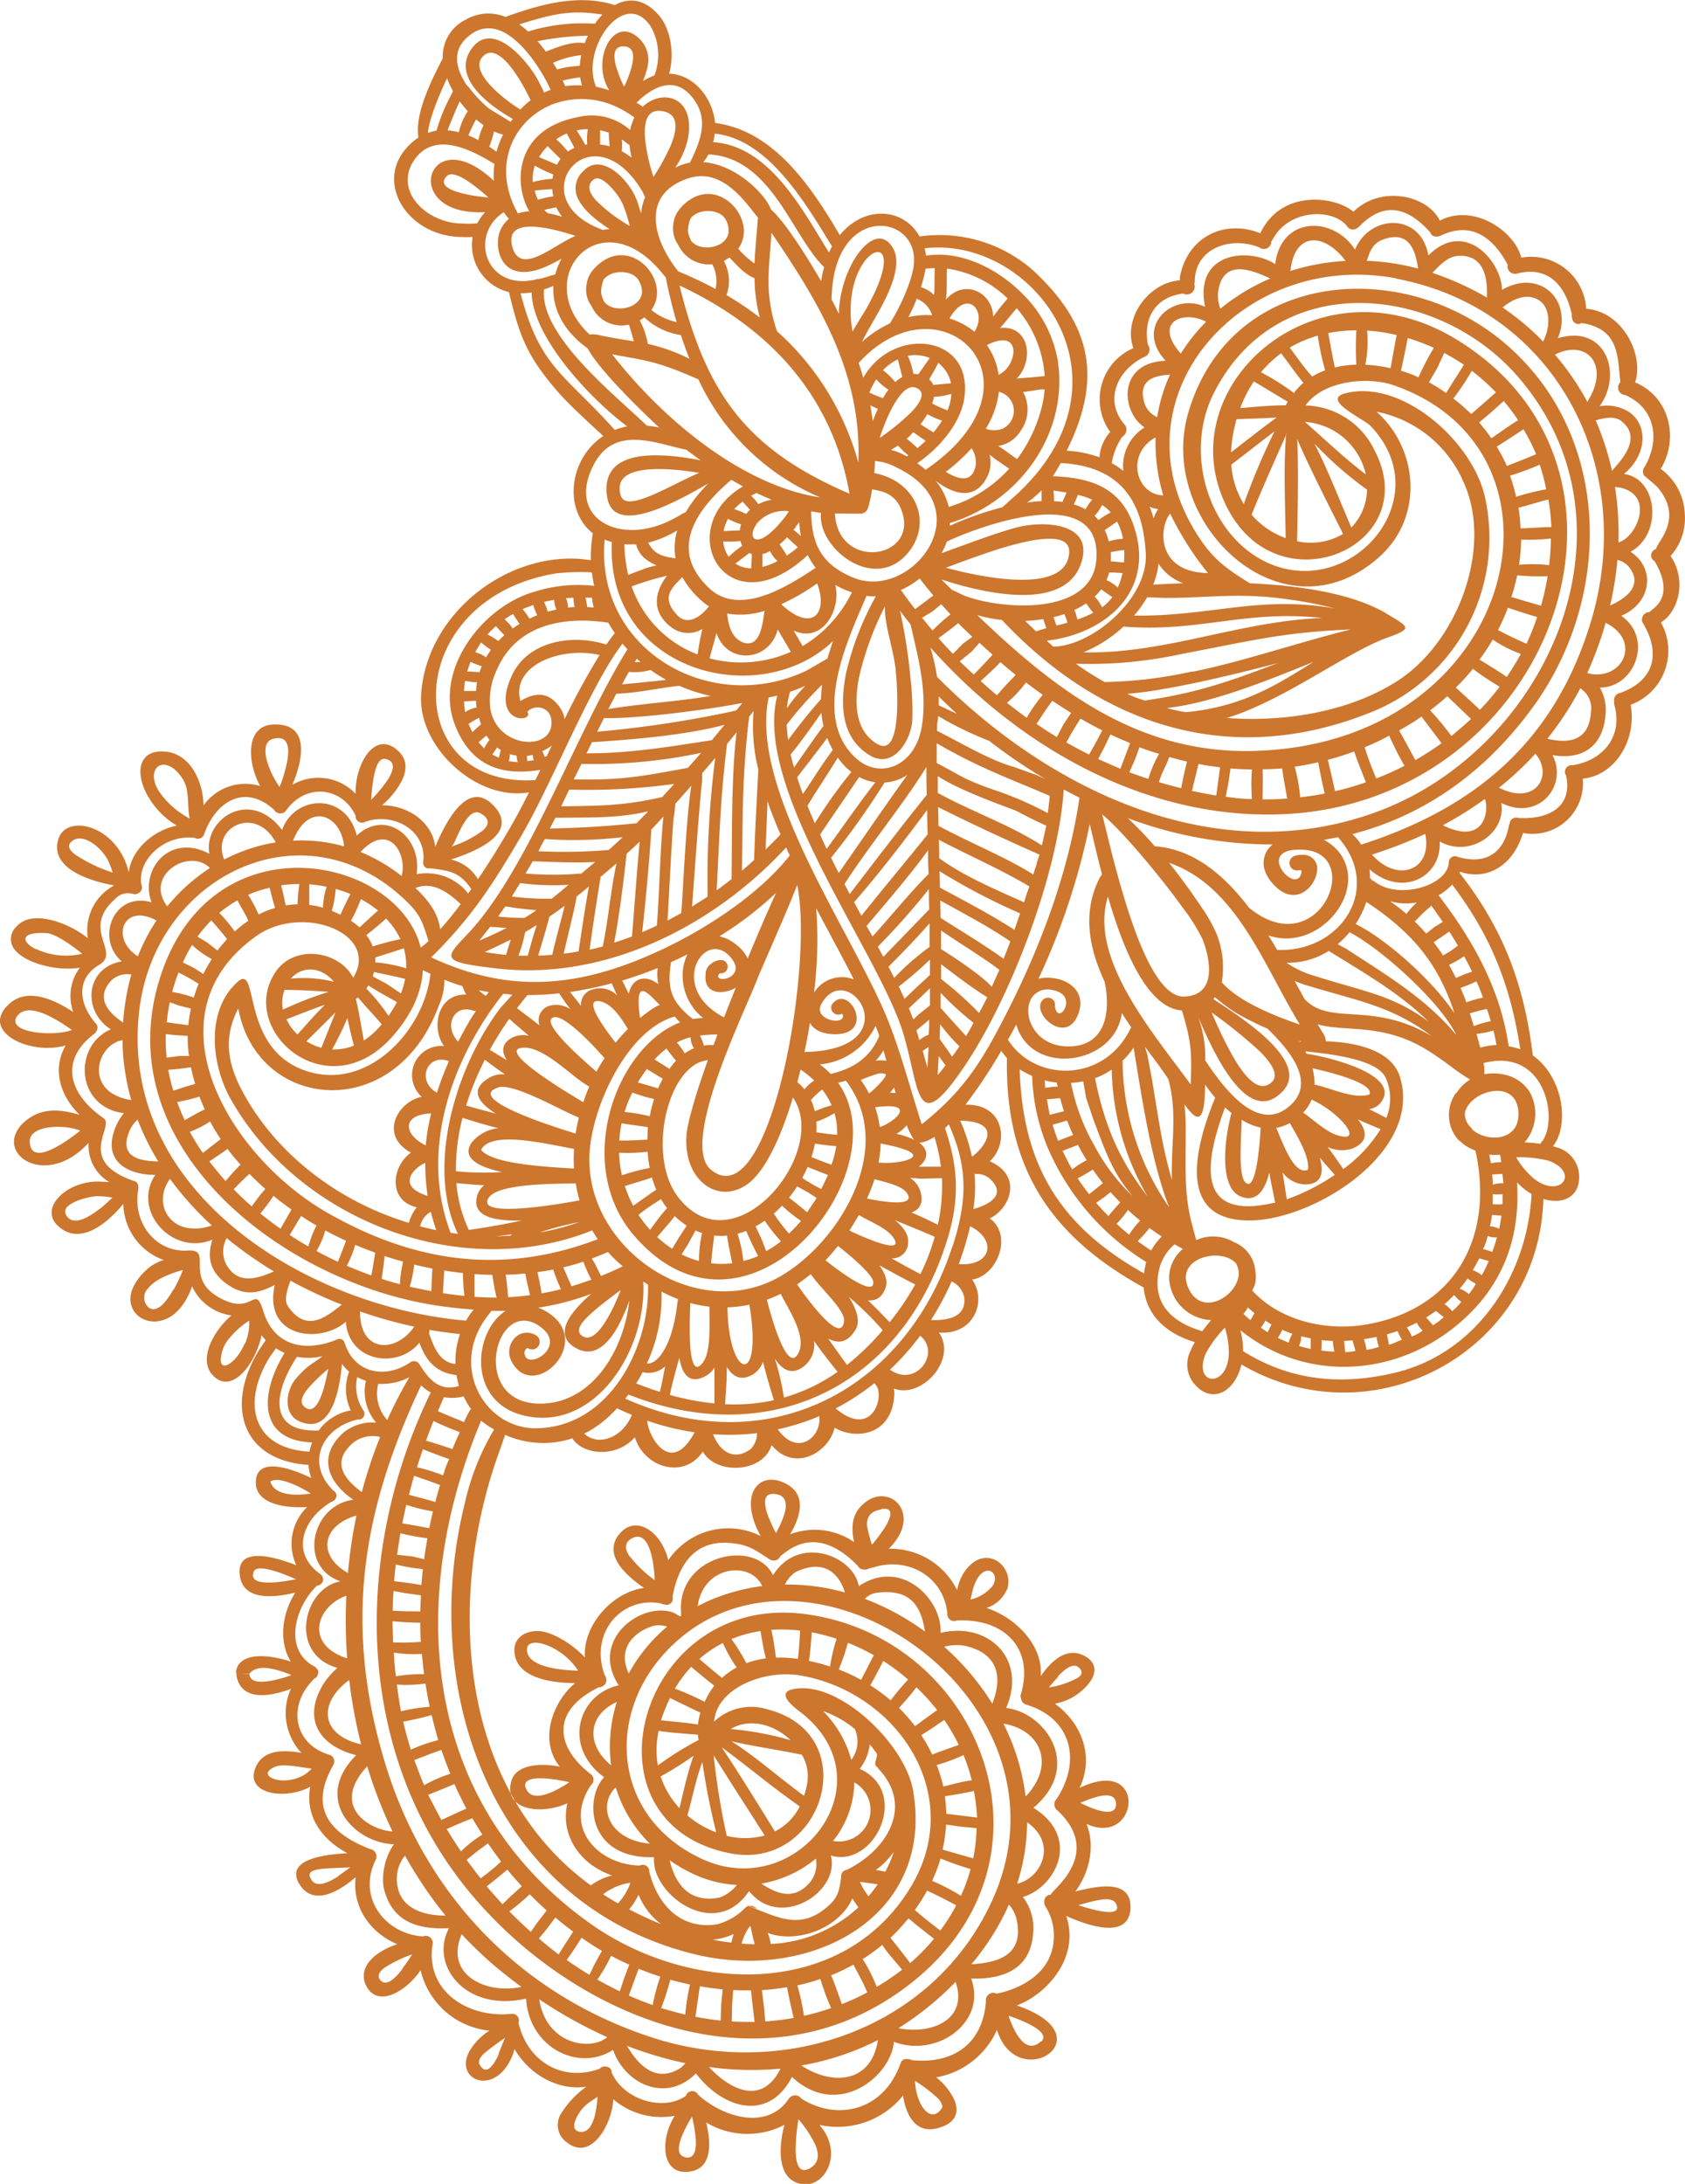 <svg height="117.31mm" viewBox="0 0 256.68 332.52" width="90.55mm" xmlns="http://www.w3.org/2000/svg">
<g fill-rule="evenodd" fill="#CD762E">
    <path d="m157.33 41.11.08.08.1.08z"/>
    <path d="m198.18 132.51h-.02v.01z"/>
    <path d="m254.85 85.23-.37-.58a8.57 8.57 0 0 0 2.17-6.36 8.87 8.87 0 0 0 -3.67-6.9c2.84-4.67 1.33-11-3.91-13.18 1.39-3.8-1.6-10.71-7.44-11.21a8.4 8.4 0 0 0 -9.89-7.77c-1-4.06-7.28-8.33-12.4-5.64-1.93-3.91-9-5.44-13.17-1.36-3-2.48-11.07-3.34-14.18 3.28-5.52-2.2-11.12.58-12.26 6.69v.48c-4.73.32-8.73 5.76-7.08 10.32a8.5 8.5 0 0 0 -3.53 12.77 6.35 6.35 0 0 0 -1.63 3.85 17.83 17.83 0 0 0 -5-1c5.37-10.78 4-19-5.1-27.44a21.54 21.54 0 0 0 -17.31-5.18c-2.49-4.44-8.47-4.75-12.15-.2-4.34-7.39-10.06-15.94-19-17.08-.37-3.88-3.28-7.39-7-7.51.83-2.92.3-6.75-1.6-8.93-2.19-2.52-4.6-2.66-6.68-1.51-5.49-1.77-11.39-.11-16.65 1.8a6.83 6.83 0 0 0 -6.08.43 6.23 6.23 0 0 0 -3.47 5.87c-1.55 3-3.92 7.68-3.78 11.14 0 .14 0 .54.07.93a8.66 8.66 0 0 0 -1.88 1.66c-4.7 5.4.28 13.2 8.14 13.47a18.15 18.15 0 0 0 2 0 7.36 7.36 0 0 0 5.53 8.4c1.56 6.51 2.65 9.62 7.29 15 1.64 1.91 4.21 4.26 6.19 6.1.33.28.62.56.89.82-5.17 3.36-6.17 11.21-1.59 14.81a22.23 22.23 0 0 0 -.31 4.09l-1.57-.19c-11.77-.85-23.55 8.71-24.28 20.68-.49 8 8.49 16.25 16.44 14.86-.95 1.89-1.89 3.67-2.79 5.23-1.45 2.49-3.13 5.27-5 8a6.36 6.36 0 0 0 -4.11-3c2.53-.81 6.1-2.23 7.31-4.23.66-1.1.63-2.36-.65-3.81-3.14-3.5-5.91-.11-7.7 3.25-.55 1-1 2-1.35 2.88-.41-3.75-4.12-6.35-8.1-6.35a12.76 12.76 0 0 0 3-3.72c.84-1.68.89-3.42-.81-4.79-2.78-2.27-5.24.67-6 4.34a10.9 10.9 0 0 0 -.22 2.42 7.85 7.85 0 0 0 -9.63-1.37 20.08 20.08 0 0 0 1.05-3.18c.7-3.18.22-6.19-4-6-2.87.15-3.65 2.73-3.26 5.49a11.7 11.7 0 0 0 1.3 3.88 7.82 7.82 0 0 0 -8.63 2.96 13 13 0 0 0 -.18-1.86c-.61-3.16-2.48-6.1-5.73-6.35-3.69-.27-4.42 2.65-3.07 5.78a12.23 12.23 0 0 0 4.91 5.49c-4.08.88-7 4.09-7.31 7.14a10.48 10.48 0 0 0 -.8-2.27c-2.68-5.41-9.13-6.37-10-2.55a3.49 3.49 0 0 0 0 1.9c.8 2.87 5.27 4.3 8.57 4.9a7.72 7.72 0 0 0 -4 8.05c-2.8-2.32-8.49-4.48-10.81-1.85a2.56 2.56 0 0 0 -.58 3.23c1.39 2.33 6.58 3.69 10.16 3.09a7.22 7.22 0 0 0 -1 6.76c-3-2-7.26-3.89-10-1a3.65 3.65 0 0 0 -1.16 2.08c-.25 3.1 5.52 5.27 10 4-2 3.51-1 7.48 2.12 10.57-2.9-.88-5.93-1.18-8.45 1.12a4.57 4.57 0 0 0 -1.45 2.25c-.95 3.88 5.78 6.96 11.28.88a6.43 6.43 0 0 0 3.17 6c-.65-.05-1.3-.09-1.78-.09-3.19 0-6 1.73-6.81 3.68a2.6 2.6 0 0 0 .69 3c3 2.91 6.7.35 9.22-2.37.29-.31.55-.61.8-.92a9.22 9.22 0 0 0 6.15 8.55 7.26 7.26 0 0 0 -1.87.89 8.71 8.71 0 0 0 -2.78 3.26c-2.32 5 5.46 8.42 8.7.57.1-.22.18-.47.27-.71a7.72 7.72 0 0 0 6 4.43 12.17 12.17 0 0 0 -3.08 4c-.8 1.74-1 3.54 0 4.84 2.56 3.22 5.91-.35 7.27-4.37a11.19 11.19 0 0 0 .4-1.45 9.09 9.09 0 0 0 .63.74l-1 1.47c-5.3 8.62-2.54 16.9 7.52 17.53a7.08 7.08 0 0 0 .42 2c-3.15-1.53-8.06-3.16-8.42.24a3.75 3.75 0 0 0 0 .95c.45 2.78 4.44 3.42 7.78 3.23a7.8 7.8 0 0 0 -1.65 8.86c-3.43-1.35-9-2.87-8.62 1.36.36 4 4.94 3.67 8.47 2.81-2 3.14-2.59 7.39-.68 10.5-5.8-1.84-8.36-.33-8.34 1.76l2.06.13a.6.6 0 0 0 0-.08c1.36-1.63 4.41-.54 6.4.24l-.63.22c-2.35.76-5.66 1.47-5.78-.33l-2.01-.2a3.11 3.11 0 0 0 .06.59c.83 3.74 5.1 3 8.26 1.82a8.87 8.87 0 0 0 1.6 9.75c-2.45-.41-5.63-.62-6.88 2a4.77 4.77 0 0 0 -.3.78c-.94 3.58 4.88 4.37 8.52 2.38-.78 4.23 1.46 7.86 5.66 10.12-2.79.15-7.63.67-7.8 3.05a2.75 2.75 0 0 0 .5 1.66c2.06 3.38 5.91 1.22 8.56-1.06v-.05c-.54 4.4 2 8.43 6.34 10.25-2 .67-4 1.85-4.74 3.39a3.1 3.1 0 0 0 0 2.93c1.78 3.52 6.21.76 8.29-2.36a12 12 0 0 0 10.51 9.21l-.35.21a9.08 9.08 0 0 0 -2.79 3.05c-2.24 4.39 4.12 6.88 6.65.44.11-.28.2-.58.29-.89 2.35 4 6.74 6.35 10.94 5.72a14.38 14.38 0 0 0 -3.79 4 3.23 3.23 0 0 0 .88 4.52c2.8 2.22 5.41-.65 6.51-4a11.44 11.44 0 0 0 .52-2.59 11.23 11.23 0 0 0 9.34 2.5 9.61 9.61 0 0 0 -1.25 3.09c-.59 2.8.16 5.61 3.1 5.45s3.56-2.48 3.37-5a16.72 16.72 0 0 0 -.43-2.53 12.17 12.17 0 0 0 11.92.37 17 17 0 0 0 -.52 2.94c-.24 2.82.35 5.63 3.22 6.1 2.51.4 4.86-2.35 4.33-5.61a6.47 6.47 0 0 0 -1-2.51 10.35 10.35 0 0 0 -.69-.91 12.84 12.84 0 0 0 12.76-4.5v.28c.55 3 2.05 5.7 5.48 4.65 2.64-.78 3-2.44 2.35-4.14a9.5 9.5 0 0 0 -2.81-3.53 12.48 12.48 0 0 0 9.27-7.27v.09c2.29 7.18 10.15 4.44 9 .58-.45-1.45-2.19-3.06-6-4.35 4.39-1.6 9.71-7.18 7.54-13.63 3.26 1.47 9.58 3.69 9.79-1.18v-.14a4.05 4.05 0 0 0 -.17-1.28c-.93-2.84-5.39-1.83-8.23-1.13 2-2.62 3.13-6.8 1.7-10.28 3.71 1.68 6-.45 6.36-2.73.4-2.64-1.79-5.45-7.41-2.76 2.22-4.68.43-9.78-3.77-12.82a8.52 8.52 0 0 0 5.59-3.67c.77-1.36.62-2.78-1.23-3.68-2.67-1.3-4.94.91-6.53 3.17v.05c.3-3-1.34-5.85-3.72-7.88a13.62 13.62 0 0 0 -4.52-2.57 5.12 5.12 0 0 0 3.19-3c1-3.35-3.26-6.89-6.39-2.73a6.87 6.87 0 0 0 -1.09 2.24 7 7 0 0 0 -.19.79 11.29 11.29 0 0 0 -10.43-6.31 8 8 0 0 0 2-2.92c1.5-4.27-3.31-7.18-6.56-3.16a4.7 4.7 0 0 0 -.93 2.67 8.47 8.47 0 0 0 .23 2.4 10.53 10.53 0 0 0 -9.77-1.18 11.21 11.21 0 0 0 1.27-2.81c.54-2 .24-3.9-2.08-5-3.26-1.58-5.79.64-5 4.57a11 11 0 0 0 1 2.82c.11.22.23.45.36.68a11 11 0 0 0 -14.09 3.68c-1.06-4.44-5-7-7.44-4a3.39 3.39 0 0 0 -.64 3.59c.68 1.8 2.65 3.42 4.38 4.62-4.88.68-9.33 5.72-9 10.6-1.74-1.92-4.7-3.76-6.74-4-1.88-.23-4 .74-4 2.82a3.58 3.58 0 0 0 .07.82c.64 3.49 5.56 4.25 9.17 4.25-3.34 2.8-5.62 8.66-2.32 12.73-3.23-.63-6.78-.25-7.41 2.28-.06.25-.11.49-.14.71-.34 3.83 5.16 4.25 8.7 2.57-1.14 4.92 2 9.41 6.83 11a9 9 0 0 0 -3.26 1.52 41.27 41.27 0 0 1 -3.55-2.89c-17-15.57-17.82-42.18-10.6-62.59l1.1-3.12a14.25 14.25 0 0 0 10.25.52c1.47 2.48 6.63 3.1 9.51-.16 1.46 4.69 7.5 6.44 10.35 2.19 2.08 3.61 9.21 3.23 10.48-1 3.43 4.19 8.7 1.19 9.6-2.64 2.93 1.79 8.65 1.4 9.08-4.87a3.92 3.92 0 0 0 -.07-1.1c4.25 1.63 9.72-4.42 6.88-8.52 5.38.4 7.34-4.84 5.06-8.07 3.78-.56 6.28-6.69 2.69-9.32 3-1.42 5-6.21.34-8.53l-.35-.16c3-2.72 2.27-8.78-3.7-8.61a78.83 78.83 0 0 0 5.45-8.2 11.54 11.54 0 0 0 .87 1.09c-.31 16.76 6.7 27.19 20.84 34.94.35 4.17 3.38 7 7.79 8.32a10.15 10.15 0 0 0 -.68 1.36 4.59 4.59 0 0 0 .39 4.75c2.77 3.56 6.41 1.5 7.38-2.71 19.94 11.67 45.32-1.83 46-25.21 3.2 1 6-.54 5.35-4.34a4.62 4.62 0 0 0 -3.25-3.49l-.63-.19c2.61-3.45 1.42-10.66-3.08-13.83-1.3-10.66-4.43-19.2-11.16-27.79 0-.06.05-.11.07-.17 4.46 1.47 8.25-1.32 9.58-5.91a7.71 7.71 0 0 0 9.12-8.27c5-.5 8.26-6 7.29-11.25a8.77 8.77 0 0 0 4.6-12.55c2.39-1.39 3.94-5.68 1.85-9.53zm-69.17-41.45c1-4.44 5.38-2.51 7.82-1.38a31.54 31.54 0 0 0 -7.6 4.6 5.45 5.45 0 0 1 -.22-3.22zm34.11 81.87a53.67 53.67 0 0 0 6.4-4c.68 1.63.03 7.19-6.4 4zm-10.79 4.47a69.29 69.29 0 0 0 8.11-3.15c1.15 5.54-4.24 7.56-8.11 3.15zm-33.64 60.28c-.7-.45-1.39-.92-2.06-1.42a18 18 0 0 0 1.8-2q.92.67 1.86 1.29a10.44 10.44 0 0 0 -1.6 2.13zm-6.78-36.77c-.24 3-1.77 5.64-5.67 5.7-4.83.07-6.82-3.89-6.14-6.47a2.86 2.86 0 0 1 3.55-2.11c1.94.33 2.29 1.55 2 2.47-.27 1.07-1.35 1.72-1.62.06a.88.88 0 0 0 0-.17 1.07 1.07 0 0 0 -.11-.65 1.09 1.09 0 0 0 -1.47-.42 1.34 1.34 0 0 0 -.65.93c-.42 2.23 4.28 5.92 5.85 1.23a4.69 4.69 0 0 0 .21-.84c.5-3.36-3.25-5-6.33-4.35a105.41 105.41 0 0 0 7.8-23.54c.52 2.16 1.13 4.84 1.88 7.68a2.83 2.83 0 0 0 -.52.83c-2.47 5.1-1.44 10.46.88 15.43a13.9 13.9 0 0 1 .34 4.22zm-28.17 17.55c-1.58-4.89-3-10.22-4.76-14.84-4.84-13-21.66-35.79-18.55-50.16.44-.07.87-.16 1.31-.26-3.74 14.17 15.46 39.09 19.18 51.41 2.63 8.76 1.81 16.3 9.56 4.67 6.85-10.28 14.06-29 14.89-41.79.8.42 1.6.84 2.4 1.24-1.61 11-5.72 22.16-10.74 32.09-3.89 7.69-6.64 12.37-13.29 17.64zm8 7.52a.56.56 0 0 0 .18-.07l-.17.12zm-3.31 11c-7.08 22-28.13 33-49.85 23.26l.49-.62c20.33 8.05 39.81-.17 47.59-20.77 2.78-7.36 3.06-12.69.62-19.8.19-.18.39-.37.58-.57 2.85 6.33 2.9 11.36.61 18.47zm-43.55 69.94c.16-.38.34-.73.52-1.09l2.19 1.06 2.43 1.17a10.68 10.68 0 0 0 -.37 1.8c-2.12-.32-3.26-.38-5.62-.65a19.5 19.5 0 0 1 .89-2.32zm21.45 11.64a12.42 12.42 0 0 1 -.52 2.16c-4.11-3-7.21-5.86-11.07-8.31 3.33.78 7.89 1.43 10.75 2.06a6.45 6.45 0 0 1 .84 4.09zm-22.7-7.73c1.84.28 4.12.43 6 .58a5.82 5.82 0 0 0 .13.8 49.55 49.55 0 0 0 -6.22 3.88 14.18 14.18 0 0 1 .12-5.26zm5.36 3.76c-1 2.85-1.39 4.89-2.16 8a13.09 13.09 0 0 1 -2.86-4.82 52.93 52.93 0 0 0 5.05-3.18zm1.32.92a109.4 109.4 0 0 0 2.12 10.77 14.72 14.72 0 0 1 -4.38-2.56c.88-3.24 1.28-5.44 2.28-8.21zm3.73 11.31a109.15 109.15 0 0 1 -2-12.28c2 3.25 6.15 9.65 7.78 12.22a11.45 11.45 0 0 1 -5.75.06zm7.33-.69c-2.63-4.22-5.34-8.66-8.1-12.8 4.08 3 7.51 5.93 11.89 9a8.56 8.56 0 0 1 -3.76 3.8zm-6.74-15.58c3-1.78 6.71-.63 9.14 1.7a48.06 48.06 0 0 0 -9.11-1.7zm-4-4.16a45.63 45.63 0 0 0 -4.49-2 20.27 20.27 0 0 1 2.48-3.31c.91.77 2.39 2 3.52 2.87a11.93 11.93 0 0 0 -1.45 2.44zm2.67-3.64c-.93-.75-2.44-2-3.43-2.87a17.26 17.26 0 0 1 3.58-2.43 21.48 21.48 0 0 0 2.1 3.72 11.42 11.42 0 0 0 -2.22 1.58zm3.72-2.25a32.25 32.25 0 0 0 -2.26-3.65 19.32 19.32 0 0 1 4.42-1.22c.21 1.28.48 2.89.82 4.16a13.56 13.56 0 0 0 -2.92.71zm4.51-.82c-.15-1.22-.4-3-.7-4.23a23.82 23.82 0 0 1 4.38.11c-.07 1.49-.16 2.82-.33 4.31a18.77 18.77 0 0 0 -3.29-.19zm5.39-3.87a29.41 29.41 0 0 1 3.85 1 27.73 27.73 0 0 0 -1 4.22 30.25 30.25 0 0 0 -3.21-.86c.22-1.46.34-2.89.42-4.36zm5.52 1.59a31.59 31.59 0 0 1 4 1.91c-.56 1.07-1.4 2.73-1.94 3.75a25.72 25.72 0 0 0 -3.4-1.58 34.85 34.85 0 0 0 1.4-4.08zm5.39 2.75a31.6 31.6 0 0 1 3.83 2.87 38.19 38.19 0 0 0 -2.65 3.16 27.39 27.39 0 0 0 -3.11-2.29c.57-.97 1.43-2.61 1.99-3.74zm5.06 4a33.71 33.71 0 0 1 3.2 3.52c-1.11.78-2.26 1.63-3.37 2.44a25.46 25.46 0 0 0 -2.44-2.77c.94-1.06 1.84-2.06 2.67-3.19zm4.27 5a28.45 28.45 0 0 1 2.22 3.82c-2.38.84-1.48.51-4.05 1.46a23.88 23.88 0 0 0 -1.66-2.95c1.79-1.13 1.23-.77 3.55-2.35zm4.37 21.08-4.61-1.32a23 23 0 0 0 .53-3.81c2.94.41 1.94.29 4.65.54a27.17 27.17 0 0 1 -.51 4.57zm.58-6.21c-1.39-.17-3.53-.44-4.63-.56a21.68 21.68 0 0 0 -.22-2.68c1.37-.2 3-.48 4.42-.8a27.85 27.85 0 0 1 .49 4.02zm-2-9.5a27.72 27.72 0 0 1 1.25 3.84c-1.42.16-3 .64-4.34.94a21.61 21.61 0 0 0 -1-3.27 27.89 27.89 0 0 0 4.12-1.53zm-3.5 15.76c2.83 1.06 1.85.72 4.57 1.6a26.3 26.3 0 0 1 -1.47 4.06 33.21 33.21 0 0 0 -4.39-2.28 24.12 24.12 0 0 0 1.29-3.38zm-2.05 4.87c1.53.72 2.94 1.44 4.44 2.24a29.53 29.53 0 0 1 -2.44 3.84c-1.29-1-2.66-2.05-3.87-3.12a30.94 30.94 0 0 0 1.87-2.96zm-3 4.46.18-.23c1.23 1.06 2.6 2.12 3.87 3.11a31.62 31.62 0 0 1 -3.63 3.7c-.9-1.22-2.05-2.65-3-3.85a29.21 29.21 0 0 0 2.54-2.73zm-3.82 3.83c1.07 1.62 2 2.46 3 3.76a34.3 34.3 0 0 1 -3.86 2.61 23.66 23.66 0 0 0 -2.14-4.23 27.5 27.5 0 0 0 2.96-2.14zm-4.39 3c.81 1.61 1.35 2.42 2.09 4.21-.46.25-.94.5-1.42.73-.81.38-1.63.73-2.45 1.05-.41-1.16-1.07-3.07-1.61-4.34v-.05a29.22 29.22 0 0 0 3.37-1.62zm-5.06 2.2.84 2.47.8 1.93a36.59 36.59 0 0 1 -4.14 1.18 31.32 31.32 0 0 0 -1-4.63 30.3 30.3 0 0 0 3.46-.97zm-5.06 1.24c.27 1.55.65 3.1 1 4.66a37.45 37.45 0 0 1 -4.32.53c-.25-2.72-.14-1.77-.52-4.76a37.89 37.89 0 0 0 3.8-.45zm-5.5.48.3 2.68.25 2.11c-1.17 0-2.33 0-3.48-.07.08-3 0-1.87.22-4.78.87.03 1.77.05 2.67.04zm-4.58 4.58a39 39 0 0 1 -3.88-.58c.18-1.22.52-3.62.67-4.64 1.16.2 2.31.36 3.48.47-.27 2.79-.21 1.77-.31 4.73zm-5.39-.9c-1.25-.29-2.49-.64-3.71-1a40 40 0 0 0 1.39-4.32c1 .28 2 .52 3 .73a32.68 32.68 0 0 0 -.72 4.57zm-5-1.46c-1.23-.43-2.44-.92-3.64-1.45l.76-2.08.74-2q1.62.66 3.3 1.2a29.41 29.41 0 0 0 -1.16 4.31zm-5-2.09c-1.16-.55-2.3-1.15-3.43-1.79a25.42 25.42 0 0 0 2.09-3.62q1.35.72 2.76 1.35c-.95 2.55-.65 1.7-1.43 4.04zm-4.63-2.51c-1.18-.71-2.33-1.47-3.47-2.26l1.12-1.62 1.14-1.77c1 .69 2 1.35 3.1 2-1.3 2.38-.88 1.52-1.89 3.65zm-3.7-4.7-1 1.59c-1-.77-2.06-1.59-3-2.43 1.52-1.84 1-1.21 2.5-3.19.87.74 1.78 1.45 2.71 2.15zm-5.21-1.83c-1.13-1-2.23-2.05-3.29-3.13 1-.75 2.37-1.9 3.09-2.61.84.84 1.69 1.67 2.59 2.47-1.58 2.03-1.03 1.26-2.39 3.22zm-4.31-4.2c-.83-.89-1.64-1.8-2.43-2.74 1.71-1.36 1.1-.87 3.13-2.55.71.85 1.44 1.7 2.21 2.52-2.05 1.87-1.38 1.21-2.91 2.72zm-3.36-3.97c-.73-.91-1.44-1.85-2.13-2.81l1.6-1.31 1.64-1.2c.65.95 1.34 1.87 2 2.78a35.14 35.14 0 0 1 -3.11 2.54zm-3-4.1c-.75-1.11-1.48-2.25-2.16-3.4 1.38-.64 2.51-1.09 3.89-1.65.49.84 1 1.67 1.53 2.5a17.38 17.38 0 0 0 -3.29 2.59zm-3-4.81q-1-1.87-2-3.81c1-.39 3-1.2 4-1.63.57 1.27 1.18 2.52 1.83 3.74-.91.38-2.74 1.23-3.83 1.74zm-2.62-5.3c-.55-1.25-1-2.52-1.49-3.79l2.39-.93 1.74-.63c.41 1.23.87 2.44 1.36 3.64a21.57 21.57 0 0 0 -4 1.75zm-1.53-47.09 2.18.76 1.78.65c-.25.86-.5 1.73-.72 2.6-1.56-.49-1.94-.54-4-1.11.21-.93.48-1.89.76-2.86zm-1.18 4.43a26.38 26.38 0 0 0 4.06 1c-.2.85-.39 1.71-.56 2.56-2.27-.43-1.44-.28-4.11-.74.19-.95.39-1.85.61-2.78zm2.3 12.21c-2.47-.39-1.52-.25-4.15-.59.07-.85.15-1.7.25-2.54a28.64 28.64 0 0 0 4.13.71c-.09.85-.17 1.65-.23 2.46zm-2.33 1.26 2.25.3c0 .82-.07 1.65-.08 2.47-2.55-.06-1.65 0-4.2-.12 0-1 .06-2 .12-3zm0 4.41 2.16.08c0 1 0 1.94.1 2.9a31.43 31.43 0 0 1 -4.25.08c0-1.07-.07-2.13-.07-3.2zm-1.86 4.62a19.35 19.35 0 0 0 4.27.2c.09 1 .2 2.07.33 3.09a22.72 22.72 0 0 0 -4.29.32c-.16-1.24-.26-2.41-.31-3.61zm4.64-14.21-1.75-.42-2.4-.27q.23-1.63.51-3.27a33.65 33.65 0 0 0 4.11.76c-.19 1.07-.36 2.13-.5 3.2zm.17 18.92c.19 1.19.4 2.37.65 3.54a25 25 0 0 0 -4.37.69c-.1-.51-.19-1-.27-1.52-.14-.85-.25-1.7-.36-2.55a20.32 20.32 0 0 0 4.32-.16zm-2.22 10.08c-.45-1.42-.84-2.85-1.17-4.28a41.75 41.75 0 0 0 4.33-1c.31 1.29.65 2.56 1 3.82a24.29 24.29 0 0 0 -4.19 1.46zm4.93-41.77a28.11 28.11 0 0 0 -4-1.24c.29-.92.59-1.83.91-2.75 1.33.56 2.6 1 4 1.51-.43.83-.67 1.65-.94 2.48zm1.44-4c-1.34-.45-2.71-.9-4.06-1.29.36-1 .74-2 1.14-3 1.09.56 2.88 1.28 4 1.7q-.6 1.3-1.11 2.57zm1.75-4.11c-1.34-.55-2.75-1.11-4-1.69.3-.7.6-1.41.92-2.11a7.07 7.07 0 0 0 3-.12 10.61 10.61 0 0 0 1.11 1.9c-.44.65-.74 1.32-1.06 2zm-28.71-88.28a26.05 26.05 0 0 0 -7.84 2.61c-2.05-4.87 4.74-8.36 7.84-2.61zm41.28-13.13-.34.11a2.35 2.35 0 0 0 -.35-.86 7.12 7.12 0 0 0 1.47-.87zm6.9-24.13a8.65 8.65 0 0 0 .27 1.5l-1-.07a9.31 9.31 0 0 0 -.27-1.43zm-2.84 0a11.69 11.69 0 0 0 .18 1.43q-.48 0-1 .09a3.66 3.66 0 0 0 -.3-1.45zm-2.93.32a3.82 3.82 0 0 0 .36 1.49c-.45.09-.89.2-1.33.32l-.23-.69-.33-.8c.5-.11 1.01-.22 1.53-.31zm-3.17.79a7.73 7.73 0 0 0 .6 1.56c-.41.16-.8.33-1.19.52l-.39-.62-.65-.83c.52-.22 1.06-.43 1.63-.62zm-3.09 1.36c.26.43.62 1 1 1.53-.36.22-.72.46-1.06.7l-.39-.58-.82-.83c.38-.29.82-.55 1.27-.81zm-6.77 16.73c.63-.4 1-.57 1.58-.93.1.36.21.7.33 1-.44.37-.88.79-1.32 1.2a11.74 11.74 0 0 1 -.59-1.26zm1.14-5c-.66 0-1.19 0-1.84 0a13.34 13.34 0 0 1 .17-1.52l1.22.18h.59c-.07.47-.11.89-.14 1.31zm-1.83 1.58c.64 0 1.22-.08 1.83-.08 0 .29 0 .58.08.87v.16a4.54 4.54 0 0 0 -1.74.69 12.46 12.46 0 0 1 -.17-1.67zm4.87-11.43c.87.94.75.82 1.28 1.36q-.5.43-.93.9a9.1 9.1 0 0 0 -1.65-1 14.5 14.5 0 0 1 1.3-1.29zm-2.26 2.5.89.69.6.4c-.26.37-.51.74-.73 1.13l-.8-.47-.86-.31a15.65 15.65 0 0 1 .9-1.47zm-1.61 2.93.89.38.81.27a9.33 9.33 0 0 0 -.34.93 17.45 17.45 0 0 0 -1.87-.11 12.77 12.77 0 0 1 .51-1.5zm2.41 11.22a7.75 7.75 0 0 0 .46.66 8.59 8.59 0 0 0 -.81 1.27 8 8 0 0 1 -.84-.91c.39-.36.83-.72 1.19-1.02zm1.65 1.83a6.18 6.18 0 0 0 .53.36l-.15.61-.14.56a6.44 6.44 0 0 1 -1-.5c.26-.37.53-.72.76-1.08zm1.93 1a5.72 5.72 0 0 0 1 .21 6.22 6.22 0 0 0 .17 1 8.57 8.57 0 0 1 -1.36-.16 3.89 3.89 0 0 0 .19-1.12zm2.67 1.11-.08-.66v-.2c.29 0 .59-.08.88-.14a3.55 3.55 0 0 0 .17.84c-.32-.01-.66.06-.97.09zm5.65-6.44a3.91 3.91 0 0 0 -.33-1.11 5.18 5.18 0 0 0 -.7-1.1c-1.74-2.11-3.74-1.72-5.71-.55l-.13.12.14-.13c-1.46-5.42 6.15-8.35 12.07-7a110.09 110.09 0 0 0 -5.34 9.77zm-5.28-1.5v.06zm11.63-9.87c-5.18-1.64-12.1-.57-14.47 4.94-1 2.24-1 3.76-.61 4.76.88 2.21 3.86 1.71 3.06.54a2.71 2.71 0 0 0 .29-.26.29.29 0 0 1 .1-.07 2.18 2.18 0 0 1 2.55.16 2.07 2.07 0 0 1 .67 1.11c1 5.26-8.44 4.94-9.28-1.66a10.71 10.71 0 0 1 1-5.61c3-7 10.23-8.26 17-7.23.31.55.64 1.07 1 1.58-.44.55-.87 1.13-1.31 1.76zm4.65 2.16.57.5h-.33-.59c.16-.12.27-.32.35-.5zm-1.25 2a8.44 8.44 0 0 0 3.35-.29 23.5 23.5 0 0 0 2.39 1.51c-2.24.27-4.49.47-6.73.69.34-.66.68-1.27 1.03-1.87zm-1.86 3.33c3.49-.12 6.63-.92 9.59-1.2a24.42 24.42 0 0 0 4.8 1.54c-5.25.88-10.32 1.13-15.62 2zm-1.89 3.71c4.94.14 15.58-1.23 21.09-2.3l-.92 1.12c-.35.06-.49.14-1.07.26a168.9 168.9 0 0 1 -20.13 3zm-1.82 3.67c5.72-.37 14-1 20.19-2.64l-1.94 2.34c-6.57 1-12.32 2-19.08 2zm-1.6 3.31a79 79 0 0 0 18.22-1.68l-2 2.28c-7 1.28-10 1.91-17.4 1.76zm-1.88 3.91a96.35 96.35 0 0 0 16-.86c-.6.67-1.21 1.32-1.82 2-6.17 1.39-9.5 1.3-15.39 1.42.4-.86.81-1.7 1.21-2.55zm-2.1 4.3c5.06-.1 9.44.14 14.15-1-.59.61-1.18 1.22-1.79 1.83-5 .48-8 .68-13.2.8zm-1.6 3.23a63.7 63.7 0 0 0 11.85-.28q-1.05 1-2.13 1.95a83.08 83.08 0 0 1 -10.7.19c.29-.61.62-1.24.98-1.86zm-1.81 3.38c1.93.07 6.32.29 9.48.11l-2.1 1.76a49.54 49.54 0 0 1 -8.53 0c.37-.57.75-1.22 1.11-1.87zm-1.92 3.33a38.53 38.53 0 0 0 7.34.26c-.91.77-1.75 1.47-2.56 2.11a39.9 39.9 0 0 1 -6.07-.33c.39-.67.83-1.35 1.25-2.04zm-2.27 3.54a47.18 47.18 0 0 0 4.72.58c-.58.41-1.19.8-1.82 1.18a34.92 34.92 0 0 1 -4-.21c.35-.55.71-1.06 1.1-1.55zm-2.28 3.13c.54 0 1.47.11 2.48.14-1.22.63-2.59 1.27-4.18 1.95.54-.71 1.11-1.4 1.66-2.12zm3.07 2c-.26.78-.5 1.59-.7 2.26-1.08-.1-2.16-.25-3.25-.44 1.36-.63 2.67-1.24 3.91-1.87zm2.21-1.23c.6-.34 1.19-.7 1.78-1.07-.63 1.92-.45 1.36-1.39 4.68-.47 0-.94 0-1.41 0a22.32 22.32 0 0 0 1.02-3.61zm3.74-2.36c.77-.52 1.52-1.06 2.27-1.62-.55 2.32-1.34 5-1.88 7.46-.72.06-1.43.1-2.15.12.49-1.64 1.39-4.5 1.71-5.96zm4.16-3.08c.6-.48 1.2-1 1.81-1.48-.55 3-1.24 7.67-1.57 9.88-.75.14-1.51.25-2.27.34.57-2.53 1.7-6.91 1.98-8.74zm3.66-3 2.36-2c-.88 4-1.26 8.64-2.1 12.65-.67.18-1.34.34-2 .49.51-3.79 1.09-7.46 1.69-11.18zm3.89-3.46c.59-.52 1.25-1.14 2-1.85-.4 4-.94 11.76-1.18 14.44-.9.34-1.8.64-2.71.93.76-3.96 1.49-9.69 1.89-13.52zm3.77-3.69c.59-.62 1.21-1.27 1.84-2-.51 5.08-.61 11.78-1 16.62-.74.35-1.48.68-2.23 1 .55-4.93 1.07-10.62 1.39-15.61zm3.37-1.62a19.07 19.07 0 0 0 .28-2.31c.81-.9 1.63-1.82 2.44-2.75-.83 5.35-1.21 15.3-1.53 19.39q-1.05.6-2.1 1.14c.32-5.11.54-10.39.91-15.46zm4.25-4.79a10 10 0 0 0 .11-2.15l2-2.34a145.61 145.61 0 0 0 -1.15 21.1c-.78.53-1.58 1-2.38 1.54.47-6.12.84-11.93 1.42-18.14zm3.92-6.65c.5-.6 1-1.19 1.45-1.76-.83 6.64-.68 16.44-.77 22.36-.75.58-1.51 1.16-2.27 1.71.43-7.88.55-14.14 1.59-22.3zm3.24-3.15c.12-.94.12-.77.13-1l.67-.85a27.13 27.13 0 0 0 .72 8.92c-.24 4.59-.5 9.22-.65 13.78-.61.55-1.23 1.09-1.85 1.62.16-8.16-.02-13.41.98-22.47zm2.9 11.84c.58 1.69 1.25 3.4 2 5.11-.73.78-1.49 1.54-2.27 2.29.09-2.63.22-4.97.29-7.4zm25.43 51.14a25.52 25.52 0 0 1 1 4.56c-2.25 0-2.64 0-3.37 0 1.32-1 1.67-2.45.09-3.63a5.12 5.12 0 0 0 2.3-.93zm-8.6-9.6a1.9 1.9 0 0 1 1.21.08c.18.4-1.71 2.3-2.55 2.93a17.24 17.24 0 0 0 -1.27-2.05 24 24 0 0 1 2.63-.96zm.28 8.11a14.91 14.91 0 0 0 -.7-3c7.17-.92 2.24 2.68.69 3zm-.17 5.38a18.42 18.42 0 0 0 .32-2.85c9.76 1.82 2.54 3.28-.3 2.88zm-.64 2.58c1.67.42 4.13 1 4.87 2 1.82 2.4-4 1.36-6 .94a26.64 26.64 0 0 0 1.15-2.94zm-2.36 5.45c1.65 1 4.18 1.94 5.19 3.36 2.29 3.23-6-.66-6.63-1 .51-.82.99-1.59 1.44-2.36zm-3.18 4.72c1.7 1.3 5.24 4.29 5.37 5.45.26 2.61-6.1-2.33-7.27-3.27.65-.71 1.29-1.43 1.9-2.21zm-4.14 4.28c1.21 1.92 5.29 5.45 5.06 7.18-.46 3.73-5.72-3.55-7.15-5.61.71-.51 1.4-1.03 2.09-1.57zm-4.59 3c1.17 2.37 4.11 6.58 2.63 9.14-1.71 3-4.11-5.78-4.74-8.24a22.64 22.64 0 0 0 2.11-.9zm-4.77 1.66c2.11 12.7-3.2 11.33-3.34.4a18.7 18.7 0 0 0 3.34-.41zm-7 8.68c-2.41 3.4-2.15-5.26-2-8.93a21.28 21.28 0 0 0 2.91.55c-.01 2.64.25 6.73-.92 8.37zm-3.68-.58c.44 2.52 1.58 4.18 4.18 2.66a3.54 3.54 0 0 0 1.17-1.2v5.47a39.39 39.39 0 0 1 -6.78-1.29c.34-1.85.95-3.82 1.42-5.65zm7.26 1.38c.85 1.44 2.08 2.16 3.87 1.19a3.71 3.71 0 0 0 1.62-2c.49 2.08 1.22 4.45 1.66 5.87a28.29 28.29 0 0 1 -7.43.61c.09-1.6.27-3.73.27-5.68zm8.68 4.67a39.26 39.26 0 0 0 -1.38-5.93c1.22 1.86 2.83 2.73 4.86.76a4.21 4.21 0 0 0 1.1-3.47c1.17 1.7 2.69 3.58 3.59 4.72a27.37 27.37 0 0 1 -8.18 3.91zm9.59-5c-.72-1-1.8-2.5-2.85-4 1.46.8 2.94.69 4.16-1.34.81-1.32.15-3.15-1-5a48.16 48.16 0 0 1 5.14 5.07l-.08.1a39 39 0 0 1 -5.38 5.2zm6.51-6.5c-1.13-1.17-2.19-2.27-3.31-3.32 1.21.12 2.22-.41 2.74-2.07.3-1-.18-2.11-1-3.26 1.84 1 4.21 2.28 5.46 2.92a40.35 40.35 0 0 1 -3.9 5.76zm4.7-7.3c-1.51-.81-3-1.61-4.39-2.41a2.39 2.39 0 0 0 2.5-2.44c.11-1.22-.78-2.39-2-3.38 1.94.84 4.13 1.67 6.06 2.54a33.11 33.11 0 0 1 -2.18 5.68zm2.65-7.53c-1.32-.64-2.66-1.3-4-1.86 1.16-.43 1.83-1.35 1.37-3.11a3.8 3.8 0 0 0 -1.62-2.17l1.66.13 3.21-.08a27.57 27.57 0 0 1 -.63 7.12zm-6.28-13.86a5.38 5.38 0 0 0 1.53-1.29 10.69 10.69 0 0 0 1.1 2.19 11.57 11.57 0 0 0 -2.64-.87zm-1-6.26a5.1 5.1 0 0 0 .6-.78c.08.28.17.57.26.85a7.49 7.49 0 0 0 -.86-.04zm-2.17-4.86a9.79 9.79 0 0 0 1.16-1.57l.45 1.6a4.08 4.08 0 0 0 -1.61 0zm-6.9 2a12 12 0 0 0 -1.64-1.43 10.47 10.47 0 0 0 8.5-5.87l.32.81c.07.18.15.43.24.72-1.4 3.38-4.05 5-7.42 5.8zm-31.95 32.91c-.45 1.11-1 2.46-1.68 3.69-1.26 2.32-2.77 4.23-4.15 3.34-1.1-.7-.48-1.85 1.39-3.52 1.08-.99 2.59-2.14 4.44-3.51zm-17.16 1.1c-.11-1.06-.19-2.41-.39-3.43 1 0 2-.08 3-.17.18 1 .51 2.36.72 3.29-1.08.15-2.2.26-3.33.31zm5.1-.58c-.35-2-.23-1.34-.64-3.24q1.22-.16 2.4-.39a29.13 29.13 0 0 0 1.18 3c-.98.25-1.96.45-2.94.63zm4.55-1.08c-.38-.88-.92-2.13-1.25-2.88q1.56-.37 3.06-.87a18.14 18.14 0 0 0 1.22 2.74c-1.02.38-2.03.71-3.03 1.01zm4.5-1.57-1-2-.41-.64 2.46-1a20.48 20.48 0 0 0 1.68 1.68l.58.49c-1.1.54-2.22 1.03-3.31 1.47zm-41.69-9.63c-15.1-8.65-27.77-30.19-10.75-42.18 7-4.9 18.81-.36 14.69 6.4-2.16-4.13-8.86-5.11-11.75-1-6.22 8.92 8 21.45 18 9.63 2.9-3.4 4.21-6.73 4.35-9.79.33.17.72.35 1.16.55-.89 8.45-9.18 17.49-18.26 15-11-3-7.65-16.91-11.14-13.74-4.84 4.38-4 12.45-1.08 17.73 10.38 18.55 35.17 28.12 55.12 20.09.27.45.55.9.85 1.34-14.24 5.43-27.71 3.69-41.19-4.03zm12-37.21a22 22 0 0 0 -4.71-.91 6 6 0 0 0 0-.73c1.42-.49 2.83-.88 4.35-1.42a10 10 0 0 1 .37 3.06zm-18.53 3.28c2.42 0 4.48.15 6.75.29a55 55 0 0 0 -7 2.72 5.54 5.54 0 0 1 .26-3.01zm1-1.75c1.78-2 4.65-1.76 6.53.52a19.1 19.1 0 0 0 -6.49-.49zm5.15 4.03c-1.42 1.39-2.6 2.76-4.18 4.51a7.49 7.49 0 0 1 -1.67-2.31c1.82-.69 3.9-1.55 5.85-2.2zm1.61 1.16c-.71 1.75-1.45 3.69-2.16 5.38a8.26 8.26 0 0 1 -2.26-1zm1.82.84c.32 1.55.71 3.19 1 4.2a8.11 8.11 0 0 1 -3.32.59 49.65 49.65 0 0 0 2.32-4.79zm2.49 3.4c-.34-1.94-.77-4.62-1.2-6.3a3.29 3.29 0 0 0 .33-.23c1 1.23 2.49 2.75 3.61 4.1a12.12 12.12 0 0 1 -2.74 2.47zm3.76-3.74a28.36 28.36 0 0 0 -3.36-4.13l.3-.48c2.47 1.5 1.48.91 4.35 2.53a17.57 17.57 0 0 1 -1.29 2.12zm1.89-3.41-2.16-1.45-2.12-1.14c.07-.22.14-.44.2-.67 1.61.37 3.08.63 4.73 1.06a11.73 11.73 0 0 1 -.65 2.24zm-4.3-7.18a6.53 6.53 0 0 0 -.95-1.69c1.24-1 1.89-1.51 3-2.52a11.53 11.53 0 0 1 2.19 3.14 40.65 40.65 0 0 0 -4.24 1.11zm-2-2.87a9.79 9.79 0 0 0 -1.29-1 25.1 25.1 0 0 0 1.5-3.3 15.81 15.81 0 0 1 2.61 1.74c-.88.79-2.17 1.97-2.85 2.6zm-2.9-1.92c-.41-.21-.84-.4-1.31-.59a16.63 16.63 0 0 0 .59-3.34 20.36 20.36 0 0 1 2.24.77c-.54 1.04-1.09 2.19-1.55 3.2zm-2.64-1.06a12.19 12.19 0 0 0 -2.11-.44c0-1 0-2.09 0-3.13a20.71 20.71 0 0 1 2.64.37 12.12 12.12 0 0 0 -.56 3.24zm-3.87-.53a13.83 13.83 0 0 0 -1.83.17c-.21-1-.42-2.05-.7-3.06a20.14 20.14 0 0 1 2.79-.2 24.61 24.61 0 0 0 -.29 3.13zm-4.27-2.55c.27 1.18.5 2 .83 3.1a14 14 0 0 0 -2.51 1 22.78 22.78 0 0 0 -1.6-3 18.87 18.87 0 0 1 3.25-1.06zm-4.9 1.92c.44 1 1.25 2.1 1.64 3.14a18.4 18.4 0 0 0 -2.06 1.63 22 22 0 0 0 -2.36-2.83 19.26 19.26 0 0 1 2.75-1.9zm-4 3.08c.85.9 1.62 1.86 2.42 2.84a19.29 19.29 0 0 0 -1.47 1.76l-1.51-1.2-1.53-.92a19.68 19.68 0 0 1 2.06-2.44zm-2.92 3.74a14 14 0 0 0 3 2.15 24.13 24.13 0 0 0 -1.29 2.27l-1.42-.92-1.69-.84a23.86 23.86 0 0 1 1.37-2.62zm-3.59 19c1.09-.05 2.54-.26 3.42-.38.17.86.39 1.7.64 2.53l-1.46.43-1.86.61a26.82 26.82 0 0 1 -.77-3.07zm.21-10.28 1.44.52 1.77.44a20 20 0 0 0 -.4 2.54c-1.1-.14-2.2-.28-3.28-.45a25.33 25.33 0 0 1 .44-2.97zm-.6 4.86c1.11.13 2.2.2 3.31.26a19.64 19.64 0 0 0 .11 2.31c0 .25.08.5.11.75h-1.47l-1.95.26a26.68 26.68 0 0 1 -.14-3.5zm1.6-8.55c.1-.28.21-.56.31-.83a28.33 28.33 0 0 1 3.06 1.72c-.28.69-.52 1.38-.73 2.08a19.42 19.42 0 0 0 -3.29-.84c.16-.63.38-1.34.62-2.04zm3.48 18c.26.68.54 1.36.84 2-1 .47-2.12 1.11-3.06 1.65-.43-.9-.81-1.82-1.15-2.76a31 31 0 0 0 3.34-.8zm1.64 3.85a29.35 29.35 0 0 0 1.62 2.68c-.91.71-1.8 1.39-2.71 2.11-.72-1-1.39-2.12-2-3.22a15 15 0 0 0 3.09-1.57zm2.65 4.16c.61.82 1.27 1.62 2 2.4a29.56 29.56 0 0 0 -2.28 2.52c-.88-1-1.7-2-2.48-3 .95-.64 1.88-1.25 2.8-1.92zm3.35 3.81c.77.79 1.58 1.56 2.42 2.3a26 26 0 0 0 -2.06 2.65c-1-.83-1.88-1.7-2.76-2.59.76-.81 1.55-1.58 2.4-2.36zm3.69 3.37c.88.72 1.78 1.41 2.72 2.06-.57 1-1.12 1.92-1.67 2.93-1.06-.74-2.09-1.52-3.08-2.32a25.35 25.35 0 0 0 1.98-2.67zm4.18 3.05c.76.49 1.54 1 2.33 1.43l-.69 1.54-.55 1.66c-1-.56-1.9-1.14-2.83-1.75zm3.73 2.22c1 .55 2.06 1.06 3.12 1.55-.73 1.9-.44 1.17-1.24 3.2-1.1-.51-2.19-1.06-3.26-1.64a13.73 13.73 0 0 0 1.33-3.11zm4.56 2.19c1 .42 2 .8 3 1.17-.16 1-.42 2.58-.59 3.47-1.25-.45-2.5-.94-3.74-1.48a15.86 15.86 0 0 0 1.28-3.16zm4.48 1.7c.91.3 1.83.58 2.76.83a20.14 20.14 0 0 0 -.48 3.45c-.92-.24-1.85-.51-2.78-.81.16-1.01.34-2.53.45-3.47zm4.51 1.3c.91.22 1.81.41 2.72.59-.07 1.12-.11 2.29-.16 3.44-1.08-.2-2.17-.42-3.29-.68a19.29 19.29 0 0 0 .68-3.35zm4.57.9c.94.15 1.87.28 2.81.37a29.23 29.23 0 0 0 .21 3.49q-1.6-.16-3.27-.42c.04-1.05.16-2.42.2-3.44zm4.67-39.53h.11l-.76 1.16c-.69 1.16-1.33 2.33-1.94 3.51-2.1-2.2-.89-5.2 1.59-4.89zm-4 7.63a49.38 49.38 0 0 0 -1.83 4.81c-3.15-1.73-1.56-6.01 1.77-4.81zm-3.48 12.86c-3.35-1.57-3.89-4.71.77-4.89a33.83 33.83 0 0 0 -.83 4.89zm-.13 2.67a32.46 32.46 0 0 0 .37 5c-5.04-1.57-1.87-4.4-.43-5zm.86 7.44c.22.92.5 1.85.82 2.77-.82-.17-1.65-.36-2.46-.58a3.39 3.39 0 0 1 1.58-2.19zm12-29.36c1.1 1 2 1.74 2.95 2.55a3.76 3.76 0 0 0 -2.59.28c-1.62.9-1.63 2.12-.79 3.43l-2.6-1.58a54.39 54.39 0 0 1 2.93-4.68zm10.36 14.91-.25-.07.43.14c-.2.81-.36 1.62-.49 2.44-3-.91-16.89-5.26-11.84-7 2.23-.83 9.59 3.49 12.15 4.49zm-.56 4.85a25.86 25.86 0 0 0 0 3c-3.31-.23-12.35-.57-14.16-2.85 1.55-3.08 10.26-.81 14.17-.15zm-12.94 7.37c1.53-2.09 9.77-2.05 13.2-2.12a23.05 23.05 0 0 0 .58 2.59c-3.28.62-16.17 2.81-13.78-.47zm3.21 5.87c-.71 0-1.43.07-2.15.07.86-.09 1.67-.19 2.48-.31l-.31.22zm10.51-2.08a37 37 0 0 1 -6 1.56 44.72 44.72 0 0 1 6-1.56zm-14.36-24.74c1.16.88 2.1 1.59 3.1 2.25a3.92 3.92 0 0 0 -2.15.35c-3.41 1.83-2.1 3.85.73 5.62-1.54-.43-3.12-.82-4.54-1.24a46.51 46.51 0 0 1 2.86-6.98zm-3.41 8.86c1.82.55 3.64 1.13 5.49 1.57a6 6 0 0 0 -4.11 2.22c-1.55 2.32 1.06 3.67 4.63 4.46a43.77 43.77 0 0 1 -7-.12 30.77 30.77 0 0 1 .99-8.13zm3.32 10.25a3.05 3.05 0 0 0 -1 1.36c-1.19 3.4 2.5 4.15 6.73 4-2.39.54-4.93 1-8.08 1.45a20.79 20.79 0 0 1 -1.9-7.13c1.26.11 2.76.28 4.25.32zm15.09-12.64c-3-1.77-13-7.84-9.36-8.28 3.31-.4 7.73 4.6 10.27 5.89-.34.78-.64 1.57-.91 2.39zm2-4.65c-.89-.77-2.58-2.24-4.08-3.73-2.07-2.07-3.76-4.2-2.42-4.55s4.55 2.78 6.45 4.81l1.19 1.3a.73.73 0 0 0 .09.13c-.44.65-.85 1.33-1.23 2.04zm2.93-4.41c-.9-1.11-5.49-7-2.3-6.28 1.82.41 3.18 2.61 4.16 4.2-.65.66-1.27 1.32-1.86 2.08zm3.71-3.76c-.93-6.67 1.36-3.56 3-2a8.31 8.31 0 0 0 -1.69 1c-.46.32-.88.66-1.31 1zm8.27-7.07c.45-3 3.47-4.91 5.71-1.94.79 1 .69 1.81.26 2.32-.82 1-2.86 1-2.21 0l.18-.13-.1.09a.81.81 0 0 1 .21-.09.69.69 0 0 0 .24 0 1 1 0 0 0 .76-.77 1 1 0 0 0 -.77-1.21 2.24 2.24 0 0 0 -1.63.48 2 2 0 0 0 -.92 1.34.71.71 0 0 0 0 .21c-.41 3.11 2.46 3.36 4.59 2.16q-.91 2.25-1.8 4.52c-3.77-1.98-4.83-4.78-4.52-6.97zm21.23 9.54c6.62.19 2.26-8-.27-4.52a1.06 1.06 0 0 0 .46 1.42 1.08 1.08 0 0 0 1 0c.08 0 .11.07.19.08s0 0 0 .05c.44 1.79-4.61.79-3.26-1.63 4.07-7.3 13.81 6.92-2.5 7.31l.08.05-.15-.06c.2-.94.39-1.89.56-2.84l.27-1.59c.54.97 1.69 1.67 3.62 1.73zm.53 15.32c-1.67-.16-1.06-.09-3.17-.39a12.36 12.36 0 0 0 0-1.61 13.79 13.79 0 0 0 2.76-1.3 11 11 0 0 1 .41 3.3zm-24.3 9.38c-4.75-6.3-1.5-20.16 4.6-20.75-1.77 4.94-3 9.12-3.24 11.23-.6 6.87 4.57 10.77 9.07 7.79 2.75-1.82 5.23-7 7.13-13.34 5.76 8.34-9.07 26.34-17.56 15.07zm-4.61-8.65c-1.12.06-3.4.18-4.29.13a20.09 20.09 0 0 1 .36-2.62c1.26.24 2.57.35 4 .6q-.05.93-.07 1.89zm-4.32 2a26.49 26.49 0 0 0 4.35-.15 20.18 20.18 0 0 0 .32 2.46 33.49 33.49 0 0 0 -4.23 1.12 18.5 18.5 0 0 1 -.44-3.47zm28.26-9.64a7.69 7.69 0 0 0 -1.1-1.11q.26-.94.48-1.92a15.77 15.77 0 0 1 2.09 1.67 6.2 6.2 0 0 0 -1.47 1.32zm-1.11-31.13c1 4.8.59 13.8-.88 22.44-2.25 13.12-6.84 25.41-12.28 20.9-3.37-2.79.56-13.57 3.86-21.45 1.36-3.26 2.61-6 3.19-7.51.49-1.31 4.43-10.04 6.11-14.42zm-12.17 22.81-.59 1.57a6.47 6.47 0 0 0 -1.47.08 6.14 6.14 0 0 0 -.6-1.52 17.56 17.56 0 0 1 2.66-.17zm-4.09.41a3.68 3.68 0 0 0 .52 1.65 7 7 0 0 0 -1.4.76 12.6 12.6 0 0 0 -1.2-1.65 10.37 10.37 0 0 1 2.08-.8zm-3.64 1.71c.4.58 1 1.29 1.43 1.82a11.75 11.75 0 0 0 -1 1.25l-1.18-.75-1.09-.68a12.91 12.91 0 0 1 1.84-1.68zm-3 3.1 2.42 1.47c-.26.47-.5.95-.72 1.46l-3.08-.9a22.75 22.75 0 0 1 1.39-2.07zm-2.22 3.58 1.78.59 1.53.39a21.82 21.82 0 0 0 -.66 2.62 27.38 27.38 0 0 0 -3.84-.65 20.23 20.23 0 0 1 1.2-2.99zm3 13a14.42 14.42 0 0 0 .64 1.78c-1.19.81-2.34 1.63-3.51 2.46a19 19 0 0 1 -1.27-3c1.25-.43 2.94-.87 4.13-1.32zm1.4 3.29a11.49 11.49 0 0 0 .89 1.3c-.94 1-1.76 2.19-2.59 3.31a18.69 18.69 0 0 1 -1.76-2.28c1.09-.92 2.28-1.66 3.45-2.41zm2.09 2.56a14 14 0 0 0 1.79 1.41c-1.53 2.33-1 1.5-2.21 3.52a17 17 0 0 1 -2.29-1.78c.78-.95 2.01-2.28 2.7-3.23zm1.93 4.33 1.2-2.19a9 9 0 0 0 1 .4 18.32 18.32 0 0 0 -.47 4.25 14.22 14.22 0 0 1 -2.65-1zm4.06-1.41a9.68 9.68 0 0 0 1.94 0c.16 1.19.52 2.83.79 4.21a12.39 12.39 0 0 1 -3.22 0c.13-1.59.34-2.93.48-4.29zm4.43 3.9a20.43 20.43 0 0 0 -.89-4.18 11.13 11.13 0 0 0 1.31-.43l.82 1.83 1 2a13.81 13.81 0 0 1 -2.25.75zm3.51-1.46-.78-2-.87-1.84c.48-.26.94-.55 1.4-.86a24.11 24.11 0 0 0 2.47 3.13 16.32 16.32 0 0 1 -2.23 1.49zm3.49-2.7a25.34 25.34 0 0 1 -2.36-3.08c.43-.38.85-.79 1.25-1.21a21.34 21.34 0 0 0 2.89 2.31 23.22 23.22 0 0 1 -1.79 1.9zm2.75-3.28c-.91-.72-2.11-1.74-2.79-2.23a20.54 20.54 0 0 0 1.23-1.71l1.55.84 1.41.91a3.72 3.72 0 0 0 -.19.34c-.41.57-.81 1.19-1.2 1.77zm2.14-3.54a25.28 25.28 0 0 1 -2.93-1.69 18.69 18.69 0 0 0 .83-1.68l1.73.7 1.37.53c-.3.63-.63 1.34-1.01 2.09zm1.57-3.69c-1.65-.6-1-.36-3.09-1.18a17.32 17.32 0 0 0 .53-2.06 31.29 31.29 0 0 0 3.25.39 16.86 16.86 0 0 1 -.7 2.77zm-1.21-8.71-1.37.54a8.85 8.85 0 0 0 -.59-1.71 14.57 14.57 0 0 1 1.71-1.59 10.84 10.84 0 0 1 1.44 2.4zm-1.49-17.51a63.84 63.84 0 0 0 .33-12.85c2 3.78 4 7.44 5.73 10.83a5 5 0 0 0 -6.06 2.02zm-10.1-5.21a5.9 5.9 0 0 0 -1.76-2.1 6.21 6.21 0 0 0 -2.55-1.27 53.33 53.33 0 0 0 8.63-6.62c-1.22 2.65-2.73 6.17-4.32 9.99zm-6.79 9.07a10.06 10.06 0 0 0 -1.55.16 12.08 12.08 0 0 1 -2.11-2 .52.52 0 0 0 -.1-.11c-1.37-1.78-1.62-3.7-1.12-6.56.84-.38 1.67-.77 2.49-1.18a7.35 7.35 0 0 0 -.7 2.52 8.21 8.21 0 0 0 3.09 7.17zm-6.83-5.15c-1.69-1.36-3.87-1.24-4.5 1.45-.35-.71-.72-1.46-1-2q2.74-.83 5.41-1.91a7.46 7.46 0 0 0 .09 2.46zm-7.09-.13.81 1.84a3.63 3.63 0 0 0 -3.7-.91 2.34 2.34 0 0 0 -1.79 2.5c-.57-.71-1.12-1.43-1.68-2.11a54.85 54.85 0 0 0 6.36-1.32zm-8 1.53c.59.92 1.14 1.69 1.73 2.44a3.87 3.87 0 0 0 -3.23-.55 2.29 2.29 0 0 0 -1.49 3c-1.27-1-2.75-2.09-3.44-2.63.53-.7 1.06-1.38 1.6-2a43.81 43.81 0 0 0 4.78-.26zm-8.91 2.16c-6.59 8.59-11.55 24-6.52 34.46l-1.12-.17c-4.75-12.46.08-26.34 8-36.37.47 0 1 .08 1.42.11zm-2.28-1.77a9.44 9.44 0 0 1 -1.07-.86l1.53.28zm-3.55-1.49c0 .09.07.2.13.34l-.07-.17a7.24 7.24 0 0 0 .51 1.12c-4.46-.15-5.35 5.2-3.37 7.84a4.44 4.44 0 0 0 -3.41 7.72c-3.63.73-6.57 5.83-1.63 8.51-2.94 2-3.57 7.33.87 8.31a6.77 6.77 0 0 0 -1.2 2.38c-10.58-3.2-20.07-10.28-25.28-19.89-2.57-4.7-2.85-8.64-.7-12.76 2.83 15.6 23.89 17.72 30.56-.47a9.59 9.59 0 0 0 .84-3.91c.88.38 1.82.69 2.77.98zm-3.4-8.67c-.3-2.46-1.79-4.4-3.76-6.27 2.62-1.09 5 .67 6.89 2.45-1 1.34-2.05 2.65-3.11 3.82zm-5.89-8.11a25.92 25.92 0 0 0 -6.24-3.65c4.4-4.72 7.16.39 6.26 3.65zm-35.68 4.63c-3.58-4.73 3.34-9 6.5-5.84a28.33 28.33 0 0 0 -6.5 5.84zm-4.48 7.61c-4.25-2.71-2.24-8.24 2.84-5.45a29 29 0 0 0 -2.84 5.45zm-1 2.79q-.22.79-.42 1.62a38.42 38.42 0 0 0 -.83 5.67c-2.25-1.52-4.31-3.74-1.75-6.45a3.54 3.54 0 0 1 3.07-.84zm-1.34 10a34.37 34.37 0 0 0 1.34 9.1c-7.33-1.12-5.38-8.5-1.27-9.14zm1 13.92a5.33 5.33 0 0 1 1.3-1.85 37.72 37.72 0 0 0 3.15 6.37c-2.77-.04-6.05-.63-4.42-4.56zm6.24 7.18a47.46 47.46 0 0 0 6.38 7.1c-6.18 2.09-9.28-3.28-6.35-7.14zm8.6 9a62.8 62.8 0 0 0 7.22 5.09c-2.29 1-5.55 2.26-7.36-1.26a4.4 4.4 0 0 1 .17-3.84zm9.74 6.5a68.7 68.7 0 0 0 7.83 3.65c-2.36 1.85-5.4 4.41-8.24.19-.64-.95.03-2.72.41-3.84zm21.17 8a4.87 4.87 0 0 1 0-.51c1.56.27 3.12.48 4.66.63a13 13 0 0 0 -.69 4.57c-2.6-.29-3.36-2.87-4.06-4.76zm5.59-1.92c-24.24-2.07-52.84-19.52-49.81-47 2.23-20.35 24.37-31.66 40-17.54 2.82 2.56 3.09 3.58 4.09 6.74-.43.4-.83.74-1.19 1-3.43-13.83-31.36-19.82-39.48 3.88-9 26.43 19 47.68 43.05 50.78 1.58.21 3.07.36 4.5.46a9.89 9.89 0 0 0 -1.16 1.68zm-7.9.92c-2.75 4-8.08 4-8.25-1.94v-.37a70 70 0 0 0 8.25 2.31zm-18.46-74c2.34-6 7.32-4 7.78.87a23.79 23.79 0 0 0 -7.78-.87zm27.64 69.46c0-.93 0-2.41 0-3.47.91.06 1.81.1 2.71.12l.33 2 .33 1.46c-1.09 0-2.22-.04-3.37-.12zm9.89 4.46c4.65 3.16-2.27 7.05-2.27 4a.89.89 0 0 1 .42-.67h.06a1.16 1.16 0 1 0 1.36-1.88c-2.59-1.61-5.14 1.4-3.81 3.93 3.32 6.34 12.64-2.92 5.55-7.44a7.57 7.57 0 0 0 -1.51-.75 39.72 39.72 0 0 0 8.11-2.11 19.16 19.16 0 0 0 -2.68 2.72c-1.57 2-2.23 4.2.44 5.6 3.21 1.7 5.59-1.58 7.16-5.11.33-.73.62-1.47.87-2.19-.82 7.51-5.51 15.33-13.05 15.69-11.51.57-7.55-16.5-.65-11.8zm7.62-26c.25-7.11 5.64-19.07 13-21.15.26.31.53.62.81.9-9.82 3.76-16.31 21.68-7 32.47 17.11 19.85 40.8-9.58 31.07-23.29a9.76 9.76 0 0 0 1.18-.31c7.74 10.13-.87 24.52-9.95 29.78-12.73 7.38-29.61-4.12-29.11-18.32zm13.49 21.86-.12.82c-.79 6.67-3.18 9.22-4.62 9a23.94 23.94 0 0 0 2.22-10.94 25.16 25.16 0 0 0 2.52 1.15zm-5.38 11.15a3.76 3.76 0 0 0 3.42-.87c-.27 1.4-.53 2.82-.8 3.87-1.19-.38-2.39-.8-3.61-1.28.35-.55.68-1.13.99-1.72zm.63-144.12c-4.53-4.45-16.35-13.65-15.66-20.75.47-.15.94-.33 1.43-.54-.17 3.19 1.29 6.7 5.21 9.51 1.8 3.39 8.56 9.88 10.92 12.07a13.63 13.63 0 0 0 -1.9-.29zm-27.27-47.88a9.66 9.66 0 0 0 -1.37 3.2 9.27 9.27 0 0 0 -1.71-.29c.49-1.25 1.29-3.27 1.85-4.41a18.2 18.2 0 0 0 1.23 1.5zm1.27 1.24a13.49 13.49 0 0 0 1.14.89 8.77 8.77 0 0 0 -.8 2.27 14.87 14.87 0 0 0 -1.51-.72 19.53 19.53 0 0 1 1.17-2.44zm2.72 1.83a6.31 6.31 0 0 0 1.38.48 15.09 15.09 0 0 0 -1 2.62c-.35-.26-.72-.51-1.09-.76.23-.63.57-1.66.71-2.34zm4-3.35c-2-1.19-8.19-5.78-5.6-8.16s6.38 5 7.18 6.78c-.15.12-.31.23-.46.36a10.84 10.84 0 0 0 -1.07 1.02zm-11.54 11.4c-.18-.36-.11-.77.34-1.23.8-.84 2.7.3 4.3 1.53.84.64 1.59 1.3 2.06 1.71-2.14-.18-6.03-.77-6.7-2.01zm16.48-12.18a12.53 12.53 0 0 1 10.28.67 16.58 16.58 0 0 1 2.17 1.34 7.19 7.19 0 0 0 -.64 1.92 8.81 8.81 0 0 0 -7.85-2c-10 1.87-9.87 10.42-7.52 14.37a6.1 6.1 0 0 0 -1.73.33c-4.13-7.33-.64-14.31 5.29-16.63zm4.88-9.29c-1.7-.39-4.24.59-5.92 1.27-.4-.54-.82-1.07-1.26-1.58a41.57 41.57 0 0 1 7.67-.84 9.68 9.68 0 0 0 -.49 1.15zm-.53 1.81a12.34 12.34 0 0 0 -.22 1.61l-1.93.2-1.54.36c-.19-.34-.39-.68-.6-1a13.78 13.78 0 0 1 4.29-1.17zm-2.49 4.61c-.1-.24-.21-.49-.33-.74a23.83 23.83 0 0 1 2.67-.5 6.36 6.36 0 0 0 .27 1.24 12.49 12.49 0 0 0 -2.54.11l-.07-.11.06.11zm10.16-2.8a17.52 17.52 0 0 1 -1.14 3 19.78 19.78 0 0 1 -1.25-3.2c-.41-1.56-.36-2.93 1.11-2.95 1.67 0 1.72 1.48 1.28 3.12zm11.73 13.3c9.59.46 12.77 12.55 17.6 17.16a16.47 16.47 0 0 0 -.45 2.14c-.14-.24-.28-.49-.43-.72-.29-.49-4.59-7.9-7.19-10.16-1-2.57-5.51-6.9-10.34-7.24a7.5 7.5 0 0 0 .81-1.21zm33 17.41c.49-.05 1-.09 1.46-.1-.07 1.41 0 2.76-.11 4.1a4.85 4.85 0 0 0 -2-1.19 20.8 20.8 0 0 0 .71-2.84zm3.59 36.29a9.75 9.75 0 0 0 -2-4c2.62 2 6.1 3.27 8-.92a4.87 4.87 0 0 0 .21-3.06l1 .77 2 1.37a20.34 20.34 0 0 1 -9.19 5.81zm31.94 8.6a7.46 7.46 0 0 0 3.79 3c-1.63.06-3.17.13-4.59.22a12.09 12.09 0 0 0 .82-3.25zm36.19-43.39c24.34 4.59 36.77 28.73 29.7 52.19-5.47 18.16-17.44 28.34-35 34a8 8 0 0 0 -1.36-1.6c10.38-2.68 20-8.91 27.66-19.54 12.36-17.2 11.71-41.92-4.87-55.57-15.61-12.82-41.3-10.69-47.73 10.79-5.07 16.9 14.39 35.43 29.18 22 6.64-6.07 5.83-16.32-.55-22a18.28 18.28 0 0 1 13.31 10.85c4.46 9.94-1 24.37-10.22 30.21-7 4.47-16.66 6.26-25.9 5.58 8.65-2.64 18.38-10.07 24.45-12.23 4-1.44 3.29-1.6-.09-3.64l-.42-.25-.1-.06c-5.09-2.82-12.8-4-20.33-4.33-3.83-2.38-5.93-3.88-8.48-8.17-12.29-20.64 7.55-42.64 30.77-38.26zm21.49 72.11h-.06zm-12.64 39.68c-3.61-5.32-10.62-11.36-15-13.51a14.24 14.24 0 0 0 1.62-3.36c7.67 5.03 11.13 10.02 13.4 16.84zm5.56 1.29a13.86 13.86 0 0 0 -2.56.75c-.17-.54-.34-1.11-.54-1.71a1.83 1.83 0 0 0 -.08-.25c.82-.19 1.53-.46 2.61-.65q.32.89.59 1.83zm-59.2-31.52c3 2.45 8.77 9.32 12.34 14.29a28.45 28.45 0 0 1 3 4.8c1.2 3.15 2.16 8.46-2.8 8.68-3.55.14-6.58-6.73-8.86-14.06-1.61-5.12-2.84-10.44-3.66-13.74zm-48.87-31.97a33.55 33.55 0 0 0 5.48-3.17c1.69 4.42-.64 7.64-5.48 3.17zm-15.07-4.15a13.46 13.46 0 0 0 2.62 3.32 8.49 8.49 0 0 0 1.45 1.15c-1.27 1.64-3.3 3-4.86 1.32-2.6-2.79-.64-4.22.78-5.77zm19.64-10q.75.14 1.5.24c-.62 5.24 7.94 12.14 13.11 6.24 4-4.59 1.49-11.08-5-12.3.05-.61.09-1.22.11-1.84a8.31 8.31 0 0 1 3.31 1c13.22 6.33 2.09 20.52-6.73 16.71-4.97-2.1-6.24-5.32-6.31-10.02zm-6-1.77a7.33 7.33 0 0 0 -2.06.68 8.06 8.06 0 0 0 -1.09-1.29c.26-.14.54-.28.82-.41.81.39 1.59.73 2.37 1.05zm-2.39 3.75a5.53 5.53 0 0 1 5-2c-.2.3-.36.57-.5.76-.43.54-.82 1-1.19 1.42-3.49 3.8-4.67 1.74-3.27-.15zm6 .39.23-.28.35-.43a13.23 13.23 0 0 0 .25 2.11l-.36-.33-.8-.65c.15-.11.28-.24.39-.39zm-8.09-3.89c.68.77.51.59 1.17 1.28a6 6 0 0 0 -.6.65 12.65 12.65 0 0 0 -1.82-.75 9.43 9.43 0 0 1 1.31-1.15zm-2.19 2.67a10.67 10.67 0 0 0 2 .83 4.54 4.54 0 0 0 -.21.94c-.75 0-1.7.06-2.46.08a6.46 6.46 0 0 1 .67-1.85zm1.89 3.36a3.56 3.56 0 0 0 .28.73 17.69 17.69 0 0 0 -2.07 1.68 4.74 4.74 0 0 1 -.83-2.34 13.11 13.11 0 0 0 2.62-.07zm1.35 1.84a2.27 2.27 0 0 0 .39.16c0 .68-.09 1.49-.08 2.17a4.44 4.44 0 0 1 -2.43-.72zm2 2.12c0-.56 0-1.3 0-1.95a4.71 4.71 0 0 0 1.16-.47 4.47 4.47 0 0 0 1.15 1.52 10.25 10.25 0 0 1 -2.29.9zm3.71-1.74c-.31-.57-.7-1.11-1.09-1.69a14.12 14.12 0 0 0 1.15-1.09l.77.75.85.77-.22.19c-.48.41-.97.75-1.44 1.07zm-30.03-33.65c-9.11-8.5 1.5-20.65 10.81-9.64l.79.94q.7 3.56 1.66 6.81a9.17 9.17 0 0 1 -3.86-1.85 4.52 4.52 0 0 0 .87-2.63c0-4.11-5.19-8.22-9.44-3.81a3.22 3.22 0 0 0 -.53.65 3.57 3.57 0 0 0 -.71 1.6 5.72 5.72 0 0 0 -.12.83 4.19 4.19 0 0 0 .82 2.77 5 5 0 0 0 5.71 2.82c.21.69.5 1.69.74 2.54-1.37-.21-3.06-.46-5.58-1a3.9 3.9 0 0 0 -1.16-.03zm6.09-28.82a12.5 12.5 0 0 0 .31 1.9 10.85 10.85 0 0 0 -1.51-1 7.06 7.06 0 0 0 0-1.8l.76.56zm-14.46 6.89c.8-.08 2-.19 2.68-.21v.09a8.46 8.46 0 0 0 .15 1l-1.13.2-1.21.32a7.39 7.39 0 0 1 -.49-1.4zm0-3.79a23 23 0 0 0 2.83 1.35 6.45 6.45 0 0 0 -.12.66 14.65 14.65 0 0 0 -3 .49 6.75 6.75 0 0 1 .3-2.48zm10.41 9.79c-4-1.43-5.75-3.78-5.94-6a.53.53 0 0 1 0-.13c-.3-4.69 6.35-8.46 11.63-.22a6.05 6.05 0 0 1 .54 1l.07.14.1.27a7.79 7.79 0 0 0 -.6 2.45c-.17-.57-.35-1.12-.49-1.56a8.18 8.18 0 0 0 -.29-.78c-1.27-3-5.29-7-8-4.15a3.54 3.54 0 0 0 -.77 4.35c.85 1.69 2.79 3.25 4.75 4.51a7.93 7.93 0 0 0 -1 .12zm-1-4.42c-1.12-1.22-1.55-2.41-.39-3.28s3.58 2.1 4.28 3.54a1.51 1.51 0 0 1 .09.18 21.44 21.44 0 0 1 1.08 3.37 24 24 0 0 1 -5.07-3.83zm1.88-10.38c0 .63.08 1.38.13 2.08l-.21-.07a10.4 10.4 0 0 0 -1.25-.21c0-.7 0-1.41 0-2.17a9.41 9.41 0 0 1 1.33.37zm-3.29 1.8h-.33c-.29-.6-.84-1.47-1.27-2.15a8.13 8.13 0 0 1 1.7-.19 9.86 9.86 0 0 0 -.1 2.34zm-3.1-1.64c.4.71.77 1.4 1.16 2.15a5.89 5.89 0 0 0 -1 .55 19.82 19.82 0 0 0 -1.77-1.87 8.65 8.65 0 0 1 1.61-.88zm-2.91 1.91 1.12 1.11.84.82a4.91 4.91 0 0 0 -.55.87c-.76-.3-1.88-.79-2.73-1.16a9.12 9.12 0 0 1 1.32-1.69zm0 10.23h.08a4.3 4.3 0 0 1 -.6-.53l.54-.15 1.27-.26a8.91 8.91 0 0 0 .9 1.44 20.11 20.11 0 0 0 -2.15-.55zm8.56 13.37a5.21 5.21 0 0 1 -.41-1.18 3.11 3.11 0 0 1 0-.68 5.83 5.83 0 0 1 .37-1.45c1.21-1.58 4.37-1.48 5.3.08a3.37 3.37 0 0 1 .54 1.77c-.07 2.59-4.41 3.45-5.8 1.46zm6.68 6.48a11.69 11.69 0 0 0 -1.23-3.58l.15-.08a5.89 5.89 0 0 0 .55-.38 10.22 10.22 0 0 0 5.57 2.7c.41 1.24.85 2.46 1.32 3.63a27.24 27.24 0 0 0 -6.39-2.29zm4.87-8.87c13.65 6.4 23.21 16.68 25.86 31.69-15.56-6.71-21.75-14.99-25.89-31.69zm1.69-6.91a5.43 5.43 0 0 1 -.42-1.18 3.1 3.1 0 0 1 0-.68 6.06 6.06 0 0 1 .37-1.45c1.2-1.58 4.37-1.49 5.3.08a3.43 3.43 0 0 1 .51 1.76c0 2.62-4.38 3.46-5.79 1.47zm5.59 2.82.29-.2c.92 1 2.43 2.67 3.82 3.16a24 24 0 0 0 .81 6 50.7 50.7 0 0 0 -5.08-3.43 6.33 6.33 0 0 0 -.4-5.18 6.38 6.38 0 0 0 .53-.35zm29 19.78c1.21.76.31 2.25-1.21 3.78a37.29 37.29 0 0 1 -4.62 3.74 31.67 31.67 0 0 1 1.56-3.94c1.21-2.45 2.76-4.52 4.23-3.58zm-6.28 3.45c-.21.5-.41 1-.59 1.51-.11-.81-.24-1.62-.39-2.42a10.2 10.2 0 0 0 1.16.52zm-2.3 15.58a1.19 1.19 0 0 0 1-1l.07-.12c.22-.85.39-1.71.53-2.57 1.41.25 3.47.55 4.45 3.1 2.87 7.47-9.6 9.48-10.12.58zm5.53-10.36.94.94.65.54-.23.17a10 10 0 0 0 -2.43-1 11.5 11.5 0 0 0 1.07-.65zm3 .41a20 20 0 0 0 -1.66-1.45q.53-.47 1-1c.58.41 1.3.92 1.89 1.31-.4.38-.82.76-1.27 1.14zm2.45-2.4c-.55-.33-1.4-.85-2-1.26a15.74 15.74 0 0 0 1-1.47.25.25 0 0 1 0-.07 15.47 15.47 0 0 0 2.27 1 16.21 16.21 0 0 1 -1.31 1.8zm2.15-3.36a19.4 19.4 0 0 1 -2.38-1.06 6.47 6.47 0 0 0 .27-1l1.28-.13 1.37-.31a7.69 7.69 0 0 1 -.58 2.5zm-1-4-1.22.11a2.24 2.24 0 0 0 -.62-.83c.83-1.47.61-1 1.39-2.52a5.26 5.26 0 0 1 1.93 3.11zm-3.5-1.49a3.09 3.09 0 0 0 -.74-.07 11.54 11.54 0 0 0 -.85-2.76 5.8 5.8 0 0 1 3.34.34c-1.05 1.49-.63.89-1.75 2.49zm-3.12-2.32c.43 1.66.29 1.11.69 2.71a6 6 0 0 0 -1.07.78 11.83 11.83 0 0 0 -1.87-1.81 7.68 7.68 0 0 1 2.25-1.64zm-3.29 3.05a9.37 9.37 0 0 0 1.87 1.61 12.85 12.85 0 0 0 -.84 1.28 15 15 0 0 1 -2.07-.86 12.83 12.83 0 0 1 1.04-1.99zm14.95-7.24a11 11 0 0 0 -3.78-2c2.68-4.73 5.85-1.08 3.78 2.04zm3.69 6.53a10.27 10.27 0 0 0 -1.78-4.48c5.51-2.79 4.67 3.25 1.78 4.52zm0 2.61a3 3 0 0 1 .61 5.64 3.55 3.55 0 0 1 -2.55 0 13.75 13.75 0 0 0 1.99-5.6zm-4.11 8.62a3.78 3.78 0 0 1 .61 2.7c-.61 2.82-2.86 1.9-4.54.89a27.85 27.85 0 0 0 3.93-3.59zm43-10.17c1.73 1 3.43 2.06 5.17 3.08-.12.19-.21.37-.3.54-2.2 0-4.69.24-6.94.43a19.26 19.26 0 0 1 2.07-4.05zm-2.74 6.12c0-.13.07-.25.11-.38 1.26-.06 4.1-.12 6.11-.26-2 1.45-5.11 3.89-6.95 5.31a20 20 0 0 1 .75-4.67zm5.9 1.45a106 106 0 0 0 -4.69 11.1 13.42 13.42 0 0 1 -1.91-6c1.55-1.19 4.44-3.44 6.62-5.1zm1.77.4c-.44 4.78-.14 11.26-.08 15.88a12.4 12.4 0 0 1 -5.19-3.56c.87-2.26 3.6-8.48 5.34-12.32zm1.66.75c1.82 4.34 5.27 11 7 14.49a9.62 9.62 0 0 1 -7 1.12c.08-4.19.24-10.73.02-15.61zm8.26 13.5c-1.5-3.43-3.53-8.69-5.61-12.75a55 55 0 0 0 8 7v.17a8.49 8.49 0 0 1 -2.37 5.58zm-7.1-16.07a10.27 10.27 0 0 1 9.31 8c-3.64-2.78-5.91-5.06-9.29-8zm-1.66-4.41a37.27 37.27 0 0 0 -5-3.14 16.73 16.73 0 0 1 3.07-2.89c1.15 1.52 2.18 3 3.39 4.5a9.06 9.06 0 0 0 -1.44 1.53zm2.79-2.5c-1.25-1.38-2.29-2.9-3.41-4.4a18.48 18.48 0 0 1 4.26-1.82 43.54 43.54 0 0 0 1.13 5.28 12 12 0 0 0 -1.96.94zm3.45-1.38c-.62-3.11-.39-1.94-1-5.23a21.75 21.75 0 0 1 4.29-.42 45.56 45.56 0 0 0 0 5.23 15.9 15.9 0 0 0 -3.27.42zm4.91-5.61a26.28 26.28 0 0 1 4.52.68c-.34 1.67-.63 3.37-.93 5.05a22.46 22.46 0 0 0 -3.84-.53 19.2 19.2 0 0 0 .27-5.2zm6.18 1.13a29.74 29.74 0 0 1 4 1.5 41.59 41.59 0 0 0 -2.34 4.48 21 21 0 0 0 -2.67-1c.39-1.7.71-3.28 1.03-4.98zm4.47 4.67 1.11-2.39a33.42 33.42 0 0 1 3 1.79c-1 1.63-1.76 2.74-2.7 4.31a30.86 30.86 0 0 0 -2.63-1.64zm5.3.32a31.62 31.62 0 0 1 3.68 3.28c-1.15 1.05-2.52 2.24-3.76 3.31a27.26 27.26 0 0 0 -2.72-2.36 40.11 40.11 0 0 0 2.82-4.23zm4.87 4.6a30.67 30.67 0 0 1 2.2 2.93c-1.17.69-2.84 1.91-4.08 2.75a26.4 26.4 0 0 0 -1.87-2.41c2.15-1.79 1.13-.91 3.77-3.27zm3 4.28a30.15 30.15 0 0 1 1.94 3.82c-1.09.48-3.37 1.38-4.46 1.8a25.69 25.69 0 0 0 -1.54-2.95c1.41-.88 2.76-1.78 4.13-2.67zm-.41 16.83a30.51 30.51 0 0 0 4.6-.17 38.62 38.62 0 0 1 -.27 4.06 20.55 20.55 0 0 0 -4.58-.05 29.09 29.09 0 0 0 .32-3.84zm4.6-1.91c-1.52 0-2.91.16-4.62.19a29.8 29.8 0 0 0 -.31-3.14c1.05-.24 3.45-1 4.55-1.26a33.6 33.6 0 0 1 .45 4.21zm-5.2 7.34a35.1 35.1 0 0 0 4.7.14 38.1 38.1 0 0 1 -1 4.49c-1.52-.41-3-.88-4.52-1.32a29.77 29.77 0 0 0 .89-3.31zm3.49-16.87a31 31 0 0 1 1 3.78 35.78 35.78 0 0 0 -4.59 1.14 25.74 25.74 0 0 0 -.93-3.22 39.51 39.51 0 0 0 4.59-1.7zm-4.9 21.8c1.49.47 3 1 4.52 1.42a37.28 37.28 0 0 1 -1.62 4.06c-1.17-.46-3.29-1.52-4.35-2.06a34.6 34.6 0 0 0 1.52-3.42zm-2.29 4.83a18.7 18.7 0 0 0 4.32 2.21 37 37 0 0 1 -2.15 3.51c-1.09-.79-3.11-2-4.15-2.64a34.94 34.94 0 0 0 2.05-3.08zm-3 4.47c1.35 1 1.6 1.17 2.09 1.48l2 1.27a39.85 39.85 0 0 1 -3 3.5c-1.21-1.13-2.44-2.26-3.67-3.38a36.1 36.1 0 0 0 2.62-2.87zm-3.88 4.18c1.21 1.18 2.39 2.29 3.62 3.47-1 .91-2 1.77-3 2.59a41.28 41.28 0 0 0 -3.24-3.91c.91-.67 1.79-1.39 2.62-2.15zm-3.94 3.09 3.07 4.07a44.77 44.77 0 0 1 -4 2.58c-.64-1.24-2-3.68-2.46-4.52.87-.49 1.74-1 2.6-1.56.26-.17.51-.37.79-.56zm-4.9 2.94a46.36 46.36 0 0 0 2.32 4.57 46.17 46.17 0 0 1 -4.3 1.93 49.4 49.4 0 0 1 -1.77-4.75c1.25-.51 2.5-1.09 3.75-1.78zm-5.36 2.38c1.06 2.87.62 1.71 1.81 4.7a44.72 44.72 0 0 1 -4.72 1.36c-.19-1-.79-3.52-1.09-4.78 1.34-.35 2.67-.78 4-1.27zm-5.47 1.64c.31 1.59.61 3.21 1 4.77-1.23.25-2.48.43-3.74.58a25.42 25.42 0 0 0 -.84-4.67c1.19-.16 2.38-.39 3.58-.67zm-5.49.91c.15 1.27.54 3.29.78 4.62-1.24.09-2.49.14-3.75.13 0-1.33.07-3.54 0-4.58.96-.01 1.97-.06 2.97-.13zm-4.6 4.7c-1.33 0-2.66-.17-4-.35l.39-1.95.35-2.36c1.08.09 2.17.14 3.26.15a29.5 29.5 0 0 0 0 4.52zm-5.44-.54c-1.25-.2-2.48-.44-3.7-.7.34-1.37.67-2.72 1-4.1 1.09.21 2.19.38 3.29.51-.35 2.63-.24 1.78-.59 4.3zm-5.34-1.12c-1.15-.28-2.27-.58-3.39-.92.47-1.53 1.07-2.39 1.58-3.83.9.26 1.8.5 2.7.7-.34 1.37-.63 2.7-.89 4.05zm-5-1.41c-1-.32-1.94-.67-2.89-1l.83-1.89.71-1.93c1 .38 2 .73 3 1a16.86 16.86 0 0 0 -1.65 3.84zm-4.26-1.55c-1.14-.46-2.27-1-3.38-1.47 1.15-2.2.79-1.48 1.87-3.74 1 .47 2 .9 3 1.31-.89 2.31-.57 1.47-1.49 3.92zm-4.77-2.16c-1.17-.58-2.32-1.19-3.45-1.84a40.66 40.66 0 0 1 2.15-3.62c1.1.63 2.2 1.23 3.31 1.79-1.18 2.24-.72 1.39-2.01 3.69zm-3.9-4.6-1 1.94c-1.05-.63-2.08-1.29-3.1-2 1.14-1.74 1.3-2 2.4-3.52 1 .64 1.91 1.25 2.87 1.84zm-5.61-1c-1-.73-2-1.49-3-2.27a18.83 18.83 0 0 0 2.9-3.1c.84.65 1.7 1.27 2.56 1.88a23.06 23.06 0 0 0 -2.42 3.45zm-2-6.17c-.89.9-1.89 2-2.52 2.74-.84-.69-1.66-1.42-2.48-2.16 1-.93 2.08-1.87 3-2.88l.55.47c.59.5 1.18 1 1.78 1.47zm-6.07-.42c-.72-.66-1.43-1.34-2.12-2l1.8-1.46 1.2-1.36q1 .91 2 1.8c-.9 1.03-1.85 2-2.81 2.98zm-1.58-4.73-1.58 1.59c-.75-.78-1.48-1.57-2.2-2.39.91-.66 2.14-1.55 3-2.29.71.71 1.43 1.4 2.15 2.09zm12.81 25.81a52 52 0 0 0 -8.27-3.55c-4.53-1.58-5.12-2.23-8.59-4.05 0-1 0-2 0-3 6.6 3.79 10.2 5 17.21 8-.06.83-.16 1.71-.28 2.56zm-3.55 13.62c-4.43-2-9-3.9-12.93-6.72 0-.94 0-1.88-.07-2.82 4.56 2.41 9.58 4.57 13.8 7.12-.29.81-.56 1.61-.8 2.42zm-16.4 19.49c1.4-1.17 1.25-1 1.94-1.63 0 .77 0 1.54-.07 2.29a5.48 5.48 0 0 0 -1.43.83c-.14-.5-.28-.99-.44-1.49zm18.29-38.88-3.44-1.23c-3.61-1-8-3.62-11.7-5.5v-1c.07-.4.13-.81.17-1.24a52.93 52.93 0 0 0 7.76 3.77 81.77 81.77 0 0 0 8.51 5.79zm-14.89-10.62c0-.44 0-.89 0-1.34.9.9 1.82 1.77 2.76 2.63-1.03-.47-1.99-.92-2.76-1.29zm-9.38 5.89c-3.35-2-3.61-6.19-2.67-10.55a47 47 0 0 1 3.84-10.37c0 3.13 1.15 5.75 1.66 9.6 0 0 0 .43.09 1.14.24 3.25.6 12.26-2.9 10.18zm6.47-25.21c.67.88 1.37 1.75 2.09 2.6l-.73.55c-.75.57-1.56 1.18-2.06 1.53-.73-.95-1.45-1.92-2.15-2.91a12.65 12.65 0 0 0 2.87-1.77zm.36 6 1.53-.92 1.4-1.14c.46.52.93 1 1.41 1.54a25.8 25.8 0 0 0 -2.73 2.46c-.54-.63-1.06-1.27-1.59-1.93zm-8.45-3.33a8.44 8.44 0 0 0 1.42.06 44.4 44.4 0 0 0 -4.55 11.79c-1 5.09-.58 10 3.76 12.5 3.42 1.94 6-2.16 6.33-5.17a42.44 42.44 0 0 0 -.27-6.69 81.65 81.65 0 0 0 -1.59-10.22c.53.7 1.06 1.39 1.61 2.08 1.17 5.11 2.59 10.24 1.7 15.57-1 6-6.38 8.18-10.1 4.72-6.76-6.29-1.18-17.95 1.69-24.64zm-11.52 24.11c1.6-2 3.16-4.16 4.64-6.31a15.85 15.85 0 0 0 .32 2c-1 1.31-3.28 4.59-4.47 6.32-.23-.71-.4-1.37-.54-2.01zm4.75-10.54c-.09.72-.15 1.44-.17 2.16-1.92 2.16-3.37 4-5 6.2-.11-.79-.19-1.57-.22-2.32a58.93 58.93 0 0 1 5.34-6.04zm.79 8.07a11.89 11.89 0 0 0 .85 1.81c-1.66 2.2-3 4.43-4.56 6.72-.32-.85-.62-1.7-.88-2.54 1.03-1.36 3.13-4.03 4.57-5.99zm1.63 3 .22.32a9.69 9.69 0 0 0 1.82 1.85 76.13 76.13 0 0 0 -5.57 7.81c-.39-.9-.76-1.79-1.12-2.67 1.47-2.42 3.1-4.84 4.6-7.28zm3.25 2.95a7.24 7.24 0 0 0 2.45.79c-2.37 3-5.33 7.31-7.42 10.14-.35-.73-.7-1.46-1-2.19 1.92-2.86 3.96-5.8 5.92-8.71zm3.88.83a7.28 7.28 0 0 0 3.42-1.14c-3.46 4.81-7 10-10.43 14.91-.4-.77-.79-1.54-1.17-2.32a120.39 120.39 0 0 0 8.13-11.42zm6.34-2.32c0 1.37 0 2.77.06 4.19-3.84 4.74-7.94 10.16-11.74 15.1-.26-.51-.53-1-.8-1.52 3.8-5.88 8.96-12.13 12.43-17.74zm.11 6.54q0 1.81.09 3.66c-3.35 4.15-6.77 8.24-10.1 12.4l-1.11-2.07c4.06-4.66 7.4-9.06 11.07-13.96zm.15 6.12c0 1.19 0 2.39.08 3.59-2.39 2.31-6 6.71-8.54 9.5l-.92-1.58c2.74-3.27 6.72-7.85 9.33-11.48zm.13 5.9v.09a.9.9 0 0 0 0 .4c0 .86 0 1.72.05 2.58-1.13 1.17-5.13 5.29-7 7.23-.27-.52-.55-1-.83-1.56a109.67 109.67 0 0 0 7.73-8.71zm.1 5.22v3.57a38.14 38.14 0 0 0 -5.4 4.72c-.28-.56-.57-1.13-.87-1.7 2.2-2.2 4.13-4.2 6.22-6.56zm.05 5.52v2.32l-2.17 2-1.7 1.63c-.28-.61-.57-1.23-.88-1.87a57.77 57.77 0 0 0 4.7-4.05zm0 4.37v2.58l-1.7 1.36-.83.78c-.21-.54-.44-1.11-.68-1.69 2.19-2.07 1.75-1.63 3.16-3zm-.21 8.91c-.05 1.07-.11 2.12-.17 3.16l-.72-2.57zm1.59 1.44 1 1.36c-.38.5-.78 1-1.19 1.46.02-.88.09-1.83.15-2.79zm2 .05c-.81-1.2-.53-.79-1.89-2.69 0-.74.05-1.49.07-2.24a29.14 29.14 0 0 0 2.93 3.35c-.38.57-.75 1.09-1.15 1.61zm2.12-3.16c-1.17-1.25-3.17-3.51-3.87-4.27 0-.77 0-1.54 0-2.31a46.21 46.21 0 0 0 5 4.57c-.35.71-.74 1.38-1.15 2.04zm2-3.49a53.61 53.61 0 0 0 -5.8-5.18v-2.26c1.52 1.17 3.54 2.7 5.23 3.86.68.46 1.28.87 1.8 1.16-.39.84-.84 1.65-1.27 2.45zm1.94-4c-1.91-2.05-6.65-5.05-7.75-5.75 0-.94 0-1.89 0-2.83 2.89 2 6.49 4.16 8.9 6-.44.94-.81 1.79-1.19 2.64zm1.79-4.25c-2.44-1.83-7.23-4.71-9.6-6.24l-.06-2.66c3.81 2.13 6.86 3.67 10.68 6.23q-.53 1.4-1.06 2.73zm1.65-4.42c-3.86-2.47-7.34-4.27-11.35-6.43l-.06-2.5a97 97 0 0 0 12.26 6.42c-.3.93-.59 1.74-.89 2.57zm3.38-10c-.18.51-.35 1-.52 1.56-4.2-2.64-9.92-4.94-14.44-7.41q0-1.44-.06-2.85c5 2.51 10.39 5 15.46 7.25-.18.52-.36 1-.48 1.5zm.81-2.85c-5-3.21-10.64-5.13-15.87-8 0-.86 0-1.71 0-2.56 3.44 2.29 11 4.88 11.87 5.25l1.31.68c1 .52 2.46 1.23 3.35 1.61-.25 1.07-.45 2.05-.7 3.07zm-16-25.75a32.78 32.78 0 0 0 -1-4.4c13.42 15.11 32.65 26.1 53.21 25.41 41.13-1.38 60.06-52.47 26.61-72.5-21.49-12.79-43.95 7.82-34.55 25.93 8 15.36 30 5.58 22.37-8.89a12 12 0 0 0 -10.49-6.8c2.64-3.78 9.45-4.44 13.38-3.09 29.4 10.13 18.89 54.8-21.48 55.7-17.59.4-30.23-9.48-41.91-20.68a22.76 22.76 0 0 0 3.76.74c15.19 16.16 34.93 22.67 56.33 14a28.58 28.58 0 0 0 17.2-32.92c-2-8.41-12.64-17.8-21.23-15.6-3.74 1 2.78 3.85 3.88 5 10.35 10.87-2.63 26.21-15.27 21-9.26-3.88-13.45-16.77-8.54-26.22 9.75-18.91 33.9-16.33 46.05-2.51 19.84 22.56 4.95 56.56-21 66.34-24.52 9.21-50.05-2.99-67.36-20.49zm35.16 4.8c6.8-.75 15.39-4.25 22.19-7-5.54 3.46-10.8 6.85-19.45 7.65-.97-.14-1.88-.36-2.78-.6zm-6.06-2.15c5.69-.46 14.84-2.57 22.88-4.69-6.2 2.31-11.67 4.5-20.34 5.72-.91-.27-1.75-.61-2.58-.98zm9.77-3.39a67.17 67.17 0 0 1 -13.32 1.61 48 48 0 0 1 -4.4-2.79 66 66 0 0 0 15.85-1.43c11.42-2.18 15.78-3.36 26.05-3.79-7.16 1.72-17.09 5.09-24.22 6.45zm12.93 42.34c-.43-.72-.86-1.44-1.31-2.16 6.39 2.24 12.82-4 12.1-9.49a6.56 6.56 0 0 0 -2.58-4.38 6.42 6.42 0 0 0 -1.07-.68c.72-.12 1.44-.25 2.15-.4 6.97 7.89.28 17.62-9.33 17.16zm-5.35 25.94a9 9 0 0 0 2.86 1.17c-.07 1.46-.6 10.06-2.32 8.35-1.11-1.04-.66-6.27-.58-9.47zm5.29 1.2a6.48 6.48 0 0 0 2-.72c1.17 2 3.08 5.21 2.77 7.11-2.06.89-3.69-3.71-4.81-6.34zm4.09-2.36a5.94 5.94 0 0 0 1.24-1.93c4.53 2.08 8.1 6.77 3.89 5.41-1.6-.45-3.86-2.53-5.17-3.43zm10-2.7c-2.32.73-5.67-.94-8.32-1.53a8.79 8.79 0 0 0 -.31-2.48c3 .68 9.49 2.34 8.66 4zm-22.43-17.15a13.79 13.79 0 0 0 -.83-7.37 22.72 22.72 0 0 0 -2.11-3.77c-1.33-2-3.13-4.53-5.1-7 10.24 3.51 14.42 15.63 19.91 24.63-4.17-1.42-9.39-3.58-11.89-6.44zm16.25-4.74c5.86 3.61 10.83 6.49 15.24 10.77-5.72-4.17-9.8-4.5-18.22-7.22a14.23 14.23 0 0 1 -3.41-1.73 11.65 11.65 0 0 0 6.37-1.77zm2.81-.29.13.1c-1-.51-1.31-.71-1.55-.82a13.46 13.46 0 0 0 1.81-1.81c4.65 2.38 13.75 10.48 16.27 15.65-4.52-5.45-10.47-9.04-16.68-13.07zm-11.25-15.95a3.58 3.58 0 0 0 -1.39 3.57 5.37 5.37 0 0 0 1.22 2.31c3.31 3.93 6.6.79 6.86-1.79a2.1 2.1 0 0 0 -2.27-2.46 2.67 2.67 0 0 0 -1.11.15 1.14 1.14 0 0 0 -.78 1.4 1.09 1.09 0 0 0 .53.67 1.06 1.06 0 0 0 .87.11h.31a.47.47 0 0 1 .09.22c-.3 2.11-2.3 1-3.1-.42s-.46-3.11 3.34-2.91c2.66.14 4 1.59 4.35 3.41.85 4.64-5 11.66-12.59 5.42-3.82-5-8.42-8.91-14.36-9.36a56.7 56.7 0 0 0 -4.11-4.28 62.82 62.82 0 0 0 22.12 4.01zm-10.34 32.94a18 18 0 0 0 -1.11-6.7c.53 1.22 1.27 2.95 2.19 4.75 2.4 4.75 6 10 9.66 7.53 2.93-2 2.4-4.43.5-6.87-2.51-3.23-7.46-6.38-10-8.05.08-.09.15-.2.23-.3a27 27 0 0 0 3.23 2.4 46.35 46.35 0 0 0 4.79 2.4c3.06 3 7.33 7.83 3.71 11.44-5.09 5.08-10.61-2.75-13.2-6.6zm1-7.29a74.1 74.1 0 0 1 7.21 5.81c1.9 1.86 3 3.65 2 4.7-2.16 2.13-4.65-1.23-6.63-5-1.06-1.96-1.96-4.03-2.6-5.51zm2 14.42c.32.3.65.59 1 .87-.83 2.89-2.21 11.18 1.38 12.7 2.43 1 3.75-1 4.37-3.64.3 1.7.71 3.57.9 4.62h-.23c-12.02 2.76-10.48-6.24-7.4-14.55zm9.42 14c-.17-1.11-.4-2.64-.65-4.09a4.51 4.51 0 0 0 3.3 1.83c2.77.06 3-1.83 2.38-4.08.78.95 1.6 1.84 2.28 2.63a32.31 32.31 0 0 1 -7.33 3.73zm8.59-4.62c-.62-.9-1.47-2.16-2.37-3.34a5.16 5.16 0 0 0 3.6.3c2.69-1 2.42-2.77 1-4.5 1.21.56 2.46 1.07 3.47 1.49a21.59 21.59 0 0 1 -5.68 6.07zm6.55-7.78c-.85-.43-1.71-.89-2.59-1.32a2.87 2.87 0 0 0 1.64-.84c3.8-4.44-8.54-7.25-11.06-7.57h-.1l-.2-.39c4 .42 10.94 1.22 12.22 4a7.72 7.72 0 0 1 .11 6.14zm-13.16-11.58-.1-.13.35.11zm-.79-9.27a16.62 16.62 0 0 0 1.78.66c8.14 2.47 13 3.17 19.16 7.78-9.22-5.47-15.44-1.51-19.41-5.65zm-18.96-71.17a46.77 46.77 0 0 0 5.75 9.07c-7.8-.12-7.52-6.83-5.75-9.07zm-3.5 12.76c.87 0 1.72.08 2.56.09h.86c5.65 0 10.88-.84 18 .22a60.19 60.19 0 0 1 7.2 1.4c-11.51-2.05-18.95 1.23-30.62 1.08a18.24 18.24 0 0 0 2-2.79zm-3.6 4.46c11.46.92 18.53-2.59 30.23-1.31-12.63.5-23.95 5.51-36.33 5.23a20.75 20.75 0 0 0 6.1-3.92zm-15-.87a21.45 21.45 0 0 0 2.78-.27c.2.62.19.59.46 1.39q-.79.22-1.56.48c-.55-.52-1.11-1.05-1.67-1.6zm4.78.71c-.27-.8-.29-.84-.44-1.28.56-.13 1.11-.28 1.65-.46a7.43 7.43 0 0 1 .45 1.29c-.54.21-1.1.3-1.65.45zm3.2-.92-.27-1-.2-.45a13.06 13.06 0 0 0 1.8-1 15.83 15.83 0 0 0 1.08 1.42 16.3 16.3 0 0 1 -2.4 1.03zm7.07-8.68-2-.18a9.47 9.47 0 0 0 0-1.4l1-.18 1.05-.15a13.78 13.78 0 0 1 -.04 1.91zm-3.32 6.82a6.88 6.88 0 0 0 -1.13-1.63 7.64 7.64 0 0 0 1-1.1l.58.41 1.11.79a7.6 7.6 0 0 1 -1.55 1.53zm2.4-3a5.93 5.93 0 0 0 -1.73-1.13 8.84 8.84 0 0 0 .41-1.16h.74l1.29.09a9.7 9.7 0 0 1 -.7 2.15zm-1.37-7a9.32 9.32 0 0 0 -.62-1.76c1.06-.72.78-.53 1.87-1.29a8.59 8.59 0 0 1 .9 2.62 9.29 9.29 0 0 0 -2.14.39zm-.65-3.91-.93.62q-.28-.33-.6-.63a6.15 6.15 0 0 0 1.15-1.65 7.23 7.23 0 0 1 1.33 1.11zm-2.9-1a8.81 8.81 0 0 0 -1.78-.75l.33-.74.28-.72a12.84 12.84 0 0 1 2.19.74c-.38.39-.69.92-1.01 1.41zm-3.5-1.12c-.42-.06-.85-.1-1.3-.12 0-.56 0-1.08-.08-1.62.6.09 1.28.18 2 .3-.21.46-.2.45-.61 1.38zm-3.19-1.73v1.61c-.73 0-1.46.11-2.2.21a15.4 15.4 0 0 0 2.21-1.88zm8.33 10.61c-.74 8.44-14.22 7.56-20 5.42l-2-.93-1.44-1.43-.15-.14c6.58 2.15 18.94 5 21.32-2.61a5.23 5.23 0 0 0 .17-.63c1.23-5.46-6.12-5.75-10.16-4.65-3.3.9-7.54 2.53-11.32 3.89a11.92 11.92 0 0 0 .82-1.78c5.21-2.45 23.76-9.22 22.76 2.86zm-22.88 1.13c1.21-.47 3-1.14 5-1.84 6-2.12 14-4.33 13.75-.44a4.41 4.41 0 0 1 -.3 1.32c-2.05 4.68-13.17 2.39-18.49.96zm10.82-16.54-2.09-1.49-.77-.51a5 5 0 0 0 3.46-2.4 5.53 5.53 0 0 0 .3-5.83c.48 0 .7-.1 2.81-.39h-.05.53a15.62 15.62 0 0 1 -.47 2.83 22.39 22.39 0 0 1 -3.72 7.79zm-.06-12.27.22-.23c2.51-3 1.47-7.95-2.76-7.46.91-1 1.7-2.08 2.55-3a17.55 17.55 0 0 1 4.25 10.3c-1 .14-2.83.28-4.26.39zm-3.58-9.42c-.14-3.81-4.46-5.81-7.21-2.59.22-1.71.08-2.82.17-4.73a16.65 16.65 0 0 1 9.24 4.56c-.74.83-1.5 1.8-2.2 2.76zm-11.66-2.73a4 4 0 0 1 2.36 2.52 12.22 12.22 0 0 0 -3.63.28 21.35 21.35 0 0 0 1.27-2.8zm1.36 26.05a13.69 13.69 0 0 0 -1.28-1c3.37-2.27 6.67-6.15 7.19-10 1.32-9.74-11-10.9-15.41-3-.21-.76-.45-1.52-.7-2.27 12.52-13.77 29.8 2.89 10.2 16.27zm-11.15-27.24c1.38-7.27 7.5-8.58 3.4.23-.38.79-.82 1.67-1.38 2.64-.28.5-1.26 2-2 3.32a17.37 17.37 0 0 1 -.02-6.19zm.9 26.14a41.5 41.5 0 0 0 -12.39-20c-2-6-1.15-9.56-.85-15 7.54 11.02 13.79 21.7 13.24 35zm-25.81-43.31c5.26-1.68 8.82 4 10.52 6-.19 2.53-.43 4.82-.52 7a14.15 14.15 0 0 1 -2.49-2.25 4.55 4.55 0 0 0 .87-2.63c0-4.11-5.19-8.22-9.45-3.81a5.49 5.49 0 0 0 -.52.65 3.8 3.8 0 0 0 -.71 1.63 4.6 4.6 0 0 0 -.11.83 4.27 4.27 0 0 0 .81 2.77 5.13 5.13 0 0 0 5.16 2.92 5.46 5.46 0 0 1 .5 3.77 59.07 59.07 0 0 0 -5.67-2.68s0 0 0 0c-4.04-5.03-5.67-11.88 1.61-14.2zm-5.4-.19a29.54 29.54 0 0 1 -1.2-5.13c-.36-2.9 0-5.52 2.87-4.82 2.18.55 1.94 2.76 1 5.07a32 32 0 0 1 -2.67 4.88zm-11.81 9h-.13a24.49 24.49 0 0 0 -2.47 1.33c-3.06 1.81-6.25 3.84-7.14.12a4.37 4.37 0 0 1 -.08-.59c-.33-3.79 6.37-1.98 9.82-.87zm5.5 18c4.45.9 6.21.78 12.75 3.65a1.24 1.24 0 0 0 .4.16 35.85 35.85 0 0 0 18.59 18c-12.08-1.83-24.17-12.09-31.74-21.83zm18.17 19.12c.58.34 1.18.67 1.78 1-10.94 6.43-2.55 22 9.87 10.46a11 11 0 0 0 1.2 1.94c-4.29 2.87-11.56 7.44-16.18 3.14-6.43-5.98-1.85-12.13 3.33-16.54zm5.07 19.95c-.31 2-.65 5.77-3.32 4.8-1.73-.7-2.19-2.64-2.39-4.38a12.13 12.13 0 0 0 5.71-.42zm-13.56-8c-1.45-.21-3.15-.35-4.16-2.38a16.89 16.89 0 0 0 4.41-1.85 9.3 9.3 0 0 0 -.25 4.23zm-6-2.09a4.07 4.07 0 0 0 1.7 2.4 6.73 6.73 0 0 0 1.4.76l-1.46.38-2.85 1.08a22 22 0 0 1 -.59-4.66 14.35 14.35 0 0 0 1.49 0zm4.73 4.7c-1.92 2.5-2.55 5.6.77 8a4.18 4.18 0 0 0 4.6.14c-.34 1.29-.58 2.79-.75 3.89a17 17 0 0 1 -10.04-10.36 43.11 43.11 0 0 1 5.44-1.63zm7.49 8.71c1.54 4.89 8 4.54 9.35-.47.63 1.12 1.44 2.45 2 3.39a18.61 18.61 0 0 1 -12.38 1c.33-1.34.75-2.7 1.05-3.88zm13.12 2c-.47-.79-.91-1.55-1.35-2.31 4.39 2 7.28-3.17 6.34-6.95a11.92 11.92 0 0 0 2.54 1.12 19.71 19.71 0 0 1 -7.51 8.2zm-2.37 9.42a13.47 13.47 0 0 1 .48-2.42 20.56 20.56 0 0 0 2.32-.9 25.55 25.55 0 0 0 -2.78 3.38zm40.82 45.31v.07-.07-.06a.13.13 0 0 1 .02.12zm8.06-16.6c.09.33.19.66.29 1 2.43 8.1 6 16.06 11 16.41 1.53 5.09 1.48 6.47 1.34 11.27-5.83-7.98-15.58-19.26-12.61-28.62zm9.24 27.94c1.39 5.15.36 9.77.52 15.26-1.5-5.14-2-9.1-3.07-15.5l-.7-3.68-.36-1.12c.58.79 1.16 1.55 1.7 2.27s1.27 1.75 1.85 2.63a1.47 1.47 0 0 0 .06.14zm-5.32-4.93c1.25 7.62 2.7 17.43 5.43 24.38a39.46 39.46 0 0 1 -7.1-22.34 11.51 11.51 0 0 0 1.71-2.04zm-3.33 3.37a39.88 39.88 0 0 0 5.46 19.34c-4.31-5.58-6.5-10.63-8-18a11.6 11.6 0 0 0 2.58-1.34zm-4.34 1.8.43 2.49 1.08 3.22c2.25 6.06 3.18 8.42 6.05 11.82a30.24 30.24 0 0 1 -5.88-7.76 31.12 31.12 0 0 1 -3.54-9.52 13 13 0 0 0 1.9-.25zm-5.57 2.73c.61 0 1.42-.1 2.06-.16.17.68.36 1.34.57 2l-2.16.54c-.15-.74-.3-1.58-.43-2.38zm1.56-2.53c0 .21.09.42.13.63-.71 0-.54 0-1.93.18 0-.38 0-.76-.07-1.14a12 12 0 0 0 1.87.33zm1.55 5.77c.28.75.59 1.49.92 2.21-1.4.53-1.15.43-2.28.89-.32-.8-.59-1.62-.85-2.45 1.23-.34.94-.25 2.25-.65zm.19 4.29 1.47-.56c.41.8.86 1.57 1.33 2.33a12.61 12.61 0 0 0 -2.2 1.4c-.54-.92-1-1.87-1.48-2.83zm3.72 3.17c.5.71 1 1.41 1.55 2.09l-2.1 1.68c-.62-.79-1.21-1.59-1.75-2.42.84-.41 1.84-1.02 2.34-1.35zm1.71 4.25 1-.79c.48.53 1 1.06 1.47 1.57-.65.7-1.21 1.35-1.8 2.06-.64-.65-1.27-1.31-1.86-2zm3.63 1.89c.61.57 1.24 1.13 1.89 1.66a12.54 12.54 0 0 0 -1.69 2.14c-.65-.53-1.29-1.08-1.91-1.66a15.1 15.1 0 0 0 1.75-2.14zm16.51 8.24a2.91 2.91 0 0 1 .18 2.57c-1 2.84-5.44 5.13-7.35 1.34a4.33 4.33 0 0 1 -.5-1.85c.04-3.41 5.82-4.36 7.71-2.06zm1.74 6.61c.35.31.7.61 1.06.9-.26.39-.36.65-.63 1.05-.36-.29-.71-.61-1.06-.94a4.85 4.85 0 0 0 .67-1.01zm2.64 2c.33.21.66.42 1 .61-.18.36-.42.85-.57 1.19-.36-.21-.71-.46-1.06-.7a4.3 4.3 0 0 0 .67-1.05zm2.59 1.4a17.21 17.21 0 0 0 1.6.64 3.81 3.81 0 0 0 -.56 1.35c-.57-.22-1.12-.47-1.67-.74a7 7 0 0 0 .67-1.2zm2.9 1c.49.13 1 .24 1.48.34v1.6c-.6-.13-1.2-.27-1.78-.45a3.74 3.74 0 0 0 .34-1.4zm3.11.6c.58.06 1.17.1 1.75.12l.06.73.17.9a19.19 19.19 0 0 1 -2-.16c.07-.51.05-.89.06-1.5zm3.63 1.74c-.11-1-.09-.88-.18-1.62h.14l1.16-.08.44 1.59c-.48.14-1 .18-1.48.2zm3.23-.34-.13-.7-.25-.85c.66-.09 1.3-.21 1.93-.34a7.25 7.25 0 0 0 .35 1.5c-.6.24-1.23.37-1.86.48zm3.41-.79c-.09-.52-.21-1.13-.28-1.49.54-.15 1.07-.32 1.59-.5.44.88.36.74.69 1.32-.25.09-.49.2-.75.29-.38.23-.81.35-1.21.47zm3.47-1.24a6.11 6.11 0 0 0 -.73-1.31c.52-.22 1-.45 1.53-.71a3.56 3.56 0 0 0 .89 1.19c-.51.41-1.06.66-1.65.92zm3.2-1.71-.65-.75-.34-.36c.51-.31 1-.65 1.5-1 .74.6.65.54 1.2.94q-.77.71-1.67 1.26zm2.93-2.14a7.61 7.61 0 0 0 -1.1-1c.5-.44 1-.91 1.44-1.39l.62.67.48.36c-.41.55-.9 1.01-1.4 1.45zm2.52-2.58a4.07 4.07 0 0 0 -1.32-.77c.42-.5.83-1 1.2-1.56a7.63 7.63 0 0 0 1.26.81c-.32.61-.7 1.12-1.1 1.61zm3.55-12c.57 0 1 .09 1.49.1-.09.66-.21 1.31-.34 2a4.23 4.23 0 0 0 -1.43-.38c.16-.51.25-1.08.32-1.64zm.16-1.69c0-.49 0-1 0-1.48a6.25 6.25 0 0 0 1.5 0v1.53c-.54.06-.97.03-1.46.03zm1.54-3.13a4 4 0 0 0 -1.52.22q0-.78-.12-1.56l1.56-.09c.08.56.15 1.03.15 1.51zm-2.36 8a3.26 3.26 0 0 0 1.46.24c-.2.75-.44 1.49-.71 2.21a11 11 0 0 0 -1.41-.43c.29-.53.51-1.19.7-1.9zm-.91 5.92a6.24 6.24 0 0 0 -1.31-.69c.34-.58.67-1.18 1-1.8l1.43.41a19.49 19.49 0 0 1 -1.08 2.2zm3-17.86-.08-.08c0 .27.07.54.1.81a7.37 7.37 0 0 0 -1.57.16c-.07-.44-.16-.87-.25-1.31a6.87 6.87 0 0 0 1.63 0c.05.28.11.41.17.54zm-4.43-4.41a2.91 2.91 0 0 1 -1.09-2.33c.55-2.94 6.07-4.89 7.71-1.9a4.24 4.24 0 0 1 .46 1.86c.16 4.36-4.85 4.55-7.08 2.49zm-2.4-5.45a5.74 5.74 0 0 0 .1 6.93 3.37 3.37 0 0 0 .58.55 5.73 5.73 0 0 0 1.46 1c.26.13.53.25.79.35 2.86 13-2.94 24.15-16.74 26.49-6.09 1-13-.56-17.27-5.2a5.66 5.66 0 0 0 .25-.49 5.28 5.28 0 0 0 .24-.77 5 5 0 0 0 0-1.6 5.2 5.2 0 0 0 -3.29-4.51 6.24 6.24 0 0 0 -5.73-.29c-.2-.8-.49-1.81-.79-3-1.48-6-.41-12.49-1-17.69 1.92 2.67 3.11 3.22 3.14-3 .47.68 1 1.35 1.54 2-3.09 7.51-6.09 19 5.62 18.68 9.79-.25 26.06-10.58 22.51-21.89-1.25-4-6.63-5.24-11.27-5.38a2.41 2.41 0 0 0 -.47-1.3c-.26-.41-.52-.85-.78-1.29 4.06 1.21 9.84-.26 16.56 3.85 1.39.84 2.7 1.81 3.87 2.66a29.24 29.24 0 0 0 2.79 1.9 6.53 6.53 0 0 0 -2.11 2.12zm3.66-6.86c-.16-.62-.35-1.32-.57-2.09a12.43 12.43 0 0 0 2.58-.52c.18.73.33 1.46.47 2.21a11.42 11.42 0 0 0 -2.47.4zm-2.15-7c-.26-.71-.55-1.41-.85-2.09a22.18 22.18 0 0 0 2.42-1c.36.81.71 1.64 1 2.47a18.27 18.27 0 0 0 -2.57.74zm-.09-4.23-1.46.63c-.34-.67-.68-1.33-1.06-2a15.67 15.67 0 0 0 2.3-1.31c.43.78.83 1.56 1.22 2.35zm-3.48-2.9c-.44-.65-.9-1.29-1.38-1.91 1.38-.93.93-.62 2.38-1.63.46.71.9 1.43 1.32 2.15-1.38 1.01-.95.73-2.32 1.51zm-1.26-4.23-1.25 1c-.56-.64-1.14-1.24-1.75-1.83l1.29-1.32 1.25-1.1c.59.83 1.17 1.65 1.73 2.47zm-4.33-2.06a28.07 28.07 0 0 0 -2.42-1.85l1.16.23a8.66 8.66 0 0 0 2.91-.07 16.61 16.61 0 0 0 -1.65 1.81zm19.65-24.39c2.89 3.23.15 8.11-5.48 5.23a46.69 46.69 0 0 0 5.48-5.11zm6.85-9.93a3.61 3.61 0 0 1 1.68 3.57c-.27 4.49-3.32 4.92-6.65 4.14a48 48 0 0 0 4.97-7.59zm1.15-2.39a55.56 55.56 0 0 0 2.68-7.26c0-.09.05-.19.08-.29 5.63 2.78 2.52 9-2.76 7.67zm4.54-17.12a3 3 0 0 1 1.85 1.17c2.11 2.75-.61 4.72-2.95 5.76a49.16 49.16 0 0 0 1.1-6.81zm.17-2.8a45.88 45.88 0 0 0 -.52-8.32l.74.09c5.46 1.2 2.46 7.68-.22 8.35zm-1-10.88a42 42 0 0 0 -2.47-7.58c1.32-.37 2.92-.74 4 .17 2.93 2.43.29 5.53-1.54 7.53zm-3.78-10.46a39.52 39.52 0 0 0 -4.89-7.12c4.76-2.48 8.58 1.54 4.88 7.24zm-6.69-9.12a39.83 39.83 0 0 0 -6.17-5.18 8.42 8.42 0 0 1 1.45-1c1.88-1 3.57-.73 4.58.3s1.39 3.32.14 5.88zm-8.57-6.7a44.53 44.53 0 0 0 -8.3-3.76c1.1-1.13 2.28-2.46 3.85-2.58 4.02-.29 4.6 3.39 4.45 6.35zm-18.29-5.6c.45-1.39.88-2.63 2.41-3.21 4-1.51 5 1.58 5.4 4.4a35 35 0 0 0 -7.81-1.18zm-11.63 1.54c.65-6.11 5.25-5.75 8.39-1.52a34.09 34.09 0 0 0 -8.39 1.53zm-16.71 12.6c-4.35-5 .63-6.63 3.86-4.85a27.24 27.24 0 0 0 -3.86 4.85zm-3.59 9.67a3.48 3.48 0 0 1 -2-2.33c-.91-3.35 1.55-4 3.95-4.14a24.68 24.68 0 0 0 -1.95 6.47zm-.25 3.1a28.16 28.16 0 0 0 1.17 8.81c-4.2-.1-5.74-6.3-1.2-8.81zm.39 10.91a6.51 6.51 0 0 0 -.69 1.4 18 18 0 0 0 -.59-1.75 5.74 5.74 0 0 0 1.28.35zm-1.88 6.82c.33 6.84-8.16 14-14.09 14.12l-1-.91c9.15-1.06 16.8-7.77 13.14-17.82-2.1-5.72-6.76-7-12.2-7.23.38-.58.77-1.22 1.19-2 8.53.44 12.53 5.16 12.96 13.84zm-19.48-9.23-2.37 2.12a50.64 50.64 0 0 0 -8 2.82v-.42c10.61-3.18 18.24-13.76 16.41-24.94a18.82 18.82 0 0 0 -5.38-10s0 0 0 0c-4-4-9.57-6.59-14.67-5.77 0-.07 0-.15 0-.21-.06-.32-.13-.62-.21-.91 16.37-1.95 32.95 19.69 14.22 37.31zm-15.86-34.78c-.28 2.54-2.2 6.68-3.64 8.9a17.27 17.27 0 0 0 -4.24 2.82c.14-.31.33-.7.62-1.22.77-1.45 2.26-3.78 3.33-6.18s1.78-5 .81-6.79c-2.21-4-6.4.43-7.82 6.33a17.15 17.15 0 0 0 -.48 3.59c-.35-.74-.72-1.46-1.1-2.18 0 0 0-.05 0-.08.24-14.76 13.41-13.08 12.52-5.19zm-12.47-2.85v.05q-.23.44-.45.9l-.15-.24c-4-6.44-9-16-17.49-16.55a8.26 8.26 0 0 0 .24-1.3c8.23.84 13.93 10.81 17.85 17.14zm-20.73-21.9c1.94 3.08.51 6.24-.89 9.17a8.44 8.44 0 0 0 -2.14.72.91.91 0 0 1 -.13.08 13.52 13.52 0 0 0 1.67-3.36 10 10 0 0 0 .39-1.76c.71-5.86-4.13-6.89-7-4.18a4.41 4.41 0 0 0 -.95-.61c2.69-2.64 6.28-4.41 9.05-.06zm-6.89-11.58a8.75 8.75 0 0 1 .57 7.5 8 8 0 0 0 -1.75.84 11.29 11.29 0 0 0 .68-2.06 4.45 4.45 0 0 0 -1-4.17c-3-3.21-5.79 0-5.86 3.73a7.12 7.12 0 0 0 1.05 3.9 16.76 16.76 0 0 0 -2-.54c-2.47-5.72 4.3-15.2 8.31-9.2zm-7.35-1.78a11.11 11.11 0 0 0 -1.14 1.39 27.93 27.93 0 0 0 -10.17 1.18 17 17 0 0 0 -1.35-1.09c4.9-1.51 7.77-2.29 12.66-1.48zm-20.23 3.16c4.81-3.81 9.87 3.33 12 7.54l.35.76a8.24 8.24 0 0 0 -1 .42c-.17-.43-.39-.86-.77-1.6-1.51-3-6.94-9.61-10.22-5.16s2.77 8.81 6.23 10.76a5 5 0 0 0 -.34.46c-.25-.2-3.12-1.9-3.37-2.1a19.36 19.36 0 0 1 -3-3.19l-.29-.27c-.19-.29-.37-.58-.54-.88-1.26-2.28-1.58-4.78.95-6.74zm-3.43 6.53c.12.3.23.59.36.88 0 .1.1.2.14.3s.23.43.34.64v.19l.1-.1-.31.62a27.31 27.31 0 0 0 -2.23 5.44 7.2 7.2 0 0 0 -1.32.36c.21-2.24 1.75-5.85 2.92-8.33zm2 22.12c-5.28-.26-9.86-4.88-7.23-9.31 3-5 8.82-2 12.45.24a12.36 12.36 0 0 0 -.09 2.57c-5.94-5.62-9.93-2.8-9.57.38.27 2.26 2.73 4.69 8.25 4.38a7.71 7.71 0 0 0 -1.21 1.71 16.32 16.32 0 0 1 -2.65 0zm6.65-1.71a8.26 8.26 0 0 0 .78 1 4.78 4.78 0 0 0 -1.17 1.43 4.73 4.73 0 0 0 -.5 1.92c-.19 3 1.93 6.74 8.25 3.47l1.43-.74a9.23 9.23 0 0 0 -.94 2.37c-1.23.34-1.74.54-2.52.71a.93.93 0 0 0 -.57.11l-.84.13c-6.85.93-9.08-7.03-3.97-10.4zm2.6 12.32a10.23 10.23 0 0 0 1.63-.11c.14 6.87 9 16.23 14.56 20.39a10.1 10.1 0 0 0 -1.87.53l-.25-.23-.11-.14c-7.4-8.18-11.15-9.28-14.01-20.44zm12.52 21.57.07.08zm-2.09 6.05c2.92-8.05 9.75-4.81 14.78-3.78.71.54 1.44 1.08 2.18 1.6-5.24-1-13.4-1.88-14.28 3.39a6.6 6.6 0 0 0 0 2c.75 6.11 9.52 1.44 13.93-1l1.52-.86a21 21 0 0 0 -3.45 4.38c-.78.3-.83.54-2.92 1.51-7.26 3.24-14.21-.42-11.76-7.24zm16.79-.3c-1.46.63-3 1.41-4.48 2.14-3.65 1.78-6.94 3.25-7.53 1.34a3 3 0 0 1 -.06-1.84c.96-2.92 7.8-2.3 12.07-1.6zm-13.37 10.57c-.91 19.81 22.51 25.8 33.71 15.07q-.48 1.32-.87 2.67l-3.17 1.83c-14.63 7-32.28-3.17-30.76-19.95a8.2 8.2 0 0 0 1.09.38zm-8.49 4.77a35.85 35.85 0 0 1 5.29-.17l.17.07c.08.67.2 1.32.34 2a22 22 0 0 0 -9.05.88c-8 2.25-15.39 11.93-12.17 20.26 2.51 6.51 7.36 7.77 12.89 6.9h.13c-.25.51-.5 1-.75 1.53-20.71 1.37-20.67-27.55 3.15-31.47zm-5.09 39.6c4.55-7.85 10.38-22.66 15.21-28.9.24.3.49.58.75.86-8 12.94-15.15 33.73-24.46 43.47-3.52 3.69-3.94 4.15 4.57 5.13 16.57 1.92 33.07-6.5 44.06-18.43.18.41.37.82.56 1.22-4.47 5.67-12 10.68-18.46 13.84-12.63 6.15-23.58 7.56-36.17 1.68 6.07-5.94 9.57-11.34 13.94-18.87zm-10.62 1.76c.24-.39.65-1.4 1.16-2.41.8-1.55 1.85-3.1 3.06-2.4 1.47.85 1.28 1.77.31 2.62a16.44 16.44 0 0 1 -4.74 2.42zm-12.11-10.06c.31-1.83.82-3.38 2-3 1.42.42 1.06 1.75.14 3.19a23.15 23.15 0 0 1 -2.5 3c.07-.96.17-2.13.36-3.19zm-15.31-6.1c2.42-.64 2.58 1.42 2.12 3.68a23.77 23.77 0 0 1 -1.1 3.65 13.22 13.22 0 0 1 -1.89-3.83c-.49-1.68-.39-3.16.87-3.5zm-17.46 7.84c-2.13-3.61 1.18-5.79 3.77-1.65a5 5 0 0 1 .63 1.94c.19 1.26.1 2.65.38 4a12.93 12.93 0 0 1 -4.78-4.29zm-12.72 9.74c-.88-.68-1.21-1.37-.45-2 1.49-1.19 3.85.43 5.11 2.27a4.93 4.93 0 0 1 .57 1.05 13.53 13.53 0 0 1 .54 1.46 23.32 23.32 0 0 1 -5.77-2.78zm1.6 14.92v-.09a.54.54 0 0 1 0 .1v.08a.34.34 0 0 1 0-.09zm-7.58-.49c-2.16-1.1-2.42-2.67 1.66-2.43 1.28.07 3.6 1.68 5.11 2.87l.33.27a10.77 10.77 0 0 1 -7.06-.74zm-3.1 10.85a1.62 1.62 0 0 1 .39-.76c1.44-1.72 4.5-.2 6.77 1.23.55.36 1.06.69 1.48 1-2.65.98-8.91.51-8.6-1.5zm7.78 18.35c-2.51 1.69-5.42 3-5.57.17a1.88 1.88 0 0 1 .06-.53c.56-2 5-2.11 7.29-1.32l.35.12c-.57.45-1.3 1.02-2.09 1.53zm5 10.41c-1.93 1.5-4.15 2.6-5.06.82a1 1 0 0 1 .17-1.15c.92-1 3.57-1.65 4.58-1.65a13.22 13.22 0 0 1 2.33.21 24.77 24.77 0 0 1 -1.94 1.74zm11.27 12.28c-1.12 2-2.56 3.65-3.8 2.63a2 2 0 0 1 0-2.87c.78-1 2.4-2 5.3-2.79a25.5 25.5 0 0 1 -1.42 3zm10.89 8.2c-1.35 3.16-4.13 4.68-3.55 1.78a5.51 5.51 0 0 1 .75-2 13.12 13.12 0 0 1 3.5-3.3 8.21 8.21 0 0 1 -.62 3.49zm-3.26-6.71c-6.41-3.08-1.27-7.76-5.4-7.48-4.86.33-8.44-4.19-7.54-9.29a1 1 0 0 0 0-.46.85.85 0 0 0 -.71-.86c-8.92-3.09-2.78-8.31-4.58-9.55-5.33-3.67-6.77-8.86-1.34-12.89a1.19 1.19 0 0 0 .15-.18.31.31 0 0 0 .07-.09v-.05a.89.89 0 0 0 0-1.14c-2.53-2.83-3.28-6.78.47-9 3.34-2-2.84-5.34 2.39-10a2.66 2.66 0 0 1 2.85-.76 1.07 1.07 0 0 0 .94-.3.92.92 0 0 0 .31-.89 1.29 1.29 0 0 0 -.08-.28c-.64-3.62 3.4-7.69 8.18-7.09a.69.69 0 0 0 .19.1 1 1 0 0 0 1.19-.65c1.76-5 6.15-7.7 10.51-3.86a.54.54 0 0 0 .12.09 1 1 0 0 0 .39.42 1.12 1.12 0 0 0 1.55-.38c3-4.12 8.48-3.49 10.52.92a1 1 0 0 0 .1.53 1 1 0 0 0 1.37.38c4-1.49 9.31 1.09 8.83 6a.88.88 0 0 0 .59 1.07.93.93 0 0 0 .37 0c3.39.38 4.63.72 6.36 3.16l-.48.69a8 8 0 0 0 -7.86-2.94c.86-5.67-4.7-10-9.12-5.89-1.6-6.62-9.45-6.23-11.37-.85-4.97-6.55-12.03-1.52-11.07 3.63-6.1-3.24-10.64 2.45-8.82 7.39-5.68-1.7-8.63 5.47-4.52 9-5.42.84-6.21 7.43-1.68 10.34-5.81 2.5-5.32 11.88 2 12.76a7.92 7.92 0 0 0 -1.22 2c-2.18 5.1 1.49 7.4 6 7.4-3.64 5.38 2.53 12.41 8.68 9.87-.7 2.32-.57 4.54 1.81 6.44 3.28 2.61 5.68 1.42 7.7.47-1.78 8.08 7 9 10.83 5.58.46 6.17 7.94 7.26 11.21 3.19 1 2.82 2.61 4.61 5.66 4.93a12.13 12.13 0 0 0 .36 1.67c-3.1.91-4.67-1.16-6.12-3.47a.84.84 0 0 0 -.63-.3.93.93 0 0 0 -.7.19c-3.81 2.58-8.44 1.58-9.9-2.82a1 1 0 0 0 -.09-.18.65.65 0 0 0 -.07-.21.8.8 0 0 0 -1.09-.28c-4.71 1.93-9.49 1.1-11.18-4.26-1.32-4.33-1.46.42-6.13-1.82zm96.23 65.41a4.64 4.64 0 0 1 -.55 4.66 16.84 16.84 0 0 0 -4.3-7.42 15.59 15.59 0 0 1 4.87 2.76zm-.11 8.09a4.8 4.8 0 0 1 -3.22 8.92 14.58 14.58 0 0 0 3.24-8.92zm-5.83 11.61a4.47 4.47 0 0 1 -.82 3.5c-2.42 3-5.19 1.84-7.49.31a17.83 17.83 0 0 0 8.31-3.81zm-18.45 2.44a17.67 17.67 0 0 0 6.41 1.57 5.91 5.91 0 0 1 -2.61 1.91c-3.77.77-5.71-1.13-6.74-3.15a11.28 11.28 0 0 1 -.89-2.52 24.37 24.37 0 0 0 3.83 2.2zm-11.51-28.8a.59.59 0 0 0 -.17.1l.15-.13zm-1.24 12.16c-3.81-3.13-3.63-7.57.87-9.66a22.68 22.68 0 0 0 -.87 9.67zm.71 3.36a20.45 20.45 0 0 0 5.2 8.57c-6.6-.63-7.94-6.03-5.2-8.56zm2-17.32c-1.51-3.07-.17-5.86 3.36-7.16a3.67 3.67 0 0 1 2.46 0 24.67 24.67 0 0 0 -5.86 7.17zm10.48-10.29c.87-6.24 8.09-6.91 9.83-3.05a30.06 30.06 0 0 0 -8.44 2.37zm25.47-1.12c.72-.67 1.29-.95 3-1 4.43-.13 5.64 2.73 6.15 6a38.4 38.4 0 0 0 -9.19-4.99zm19.43 16a39.42 39.42 0 0 0 -7.35-8.69 7.47 7.47 0 0 1 3.16-.14c5.2 1.16 5.73 4.9 4.15 8.85zm3.77 27.38a31 31 0 0 0 1.51-9.34c4.7 3.26 2.16 8.53-1.55 9.36zm1.29-13.25a34 34 0 0 0 -3.38-11.11c5.68.94 8.01 6.28 3.34 11.13zm-2.55 16.44a5.19 5.19 0 0 1 1.23 2.53c1 5.31-3.09 6.32-6.95 6.56a37.91 37.91 0 0 0 5.72-9.09zm-8.14 11.75c1.95 5.47-3.18 8.12-8.7 7.08a46.76 46.76 0 0 0 8.7-7.04zm-11.81 8.84-.09.5c-1.16 6-6.8 6.53-11.59 3.41a41.24 41.24 0 0 0 11.68-3.87zm-41.21-.43c-2.38 2.14-9.28 1.33-10.39-5.74a70.07 70.07 0 0 0 10.39 5.78zm-22.59-14.55a9.49 9.49 0 0 1 .39-1.1 58.44 58.44 0 0 0 5.82 5.49c1.07.87 2.16 1.71 3.27 2.53-5.03 1.11-10.98-1.48-9.48-6.92zm-8.24-13.06a62 62 0 0 0 6.17 9.13c-3.52 0-7.4-1.2-7.42-5.59a5.46 5.46 0 0 1 1.25-3.54zm-1.91-3.68c-3.53-.23-9.52-3.84-3.85-9.92a71.71 71.71 0 0 0 3.85 9.92zm-6.59-23.06a75.46 75.46 0 0 0 1.81 9.8c-6.41-1.51-6.44-6.44-1.81-9.8zm-.2-16.3c-4.82-2.75-3.85-7.26 1.3-8.75a75.64 75.64 0 0 0 -1.3 8.75zm-.1 13c-6.52-2.06-4.78-7.88-.14-9.54a77.89 77.89 0 0 0 .12 9.51zm2.24-25.29c-2.55-1.9-4.88-4.51-1.31-7.57a4.81 4.81 0 0 1 4.08-.85 71.48 71.48 0 0 0 -2.79 8.39zm3.85-11a6 6 0 0 1 -1.37-5.52 9 9 0 0 0 4.74-1 66.9 66.9 0 0 0 -3.36 6.5zm-10.41 1.59c-8 .32-6.79-6-3.34-11.22a9.39 9.39 0 0 0 3.87-.09c-1.32 1.13-2 1.09-4 3.37a5.31 5.31 0 0 0 -.84 1.38c-.8 1.88-.68 4.3 1.38 5.19 3.38 1.45 5-1.45 5.81-4.72a26.21 26.21 0 0 0 .62-4.06 7.43 7.43 0 0 0 1.1 1.2 7.47 7.47 0 0 0 .26 5.89 7.73 7.73 0 0 0 -4.88 3.04zm1.42-9.37c-.19 1-.44 2.11-.73 3.11-.67 2.18-1.64 3.82-2.94 2.62-.73-.67-.3-1.68.6-2.77a24.73 24.73 0 0 1 3.07-2.96zm-8.8-1.95.84-1.2a9.77 9.77 0 0 0 1.31.71c-4 6.54-3.8 13.38 4.2 13.62a7.83 7.83 0 0 0 -.41 1.41c-8.64-.44-10.47-7.39-5.96-14.54zm.37 19.84a2.07 2.07 0 0 1 -.39-.75c1-.64 3 .12 4.73 1 .51.27 1 .56 1.46.83-2.04.32-4.74.32-5.82-1.08zm-3 13.47a1.47 1.47 0 0 1 .06-.45c.4-1.21 3.6-.11 5.8.83l.67.28c-2.73.54-6.62 1.04-6.58-.66zm2.31 30c.09-.28.48-.57 1.15-.82 1.23-.45 3.61.1 5.45.32a5.83 5.83 0 0 1 -1 .86c-2.79 1.74-6.14.73-5.65-.38zm10.72 15.84c-1.86 1.23-3.85 2-4.42 0a.5.5 0 0 1 0-.32c.31-1 3.69-.8 6.18-1-.59.43-1.19.89-1.81 1.3zm9.73 14.12c-1.13 1.52-2.53 2.81-3.41 1.72-.52-.65-.11-1.3.7-1.9a20.39 20.39 0 0 1 4.17-2 25.15 25.15 0 0 1 -1.51 2.16zm14.66 13c-.87 1.91-2 3.32-2.93 1.59-.29-.53.08-1.13.74-1.73a38.62 38.62 0 0 1 3.11-2.31c-.3.74-.63 1.61-.97 2.41zm14.66 9.24c-.41 1.62-1.15 2.91-2.49 2.56-1.08-.27-.73-1.56 0-2.72a5.68 5.68 0 0 1 1.47-1.62c.78-.56 1.16-.78 1.4-.95a20.49 20.49 0 0 1 -.38 2.73zm13.62 6.43c-1.15-.3-1-1.64-.41-3.13a18.83 18.83 0 0 1 1.56-3 22.71 22.71 0 0 1 .55 3.17c.15 1.83-.14 3.39-1.7 2.99zm18.83 1.84c-1.64.75-2-1.44-1.87-3.77a29.82 29.82 0 0 1 .4-3.81 17 17 0 0 1 2.62 4c.58 1.47.51 2.81-1.15 3.61zm20.47-9.45c-1.21 2.13-2.93 1-3.74-1.48a9.68 9.68 0 0 1 -.46-2.5 22.53 22.53 0 0 1 3.54 2.7 2.37 2.37 0 0 1 .66 1.31zm15-10c-1.67 1.56-3.06.16-4-1.66a16 16 0 0 1 -.94-2.24c1.54.53 4 1.48 4.92 2.5.45.51.55 1 .06 1.45zm6.31-20.9c2.21-.6 4.53-1.28 5.15 0a1.5 1.5 0 0 1 .12.33c.38 1.61-3.3.69-5.92-.17zm0-15.54c1.94-.81 5-1.89 5.13.24v.09c0 2.17-3.42.82-5.46-.19zm-3.73-19.13c1.13-1.2 2.36-2.08 3.18-1.35.67.6.5 1.12-.11 1.55a13.34 13.34 0 0 1 -4.44 1.49 18.8 18.8 0 0 1 1.44-1.64zm-13.06-12.76a8.88 8.88 0 0 1 .34-1.18c1.44-3.74 4.12-1.88 2.76.17a6 6 0 0 1 -3.36 2.07zm-13.89-12.71c2-.32 1.61 1.12.62 2.76a24.84 24.84 0 0 1 -2 2.67 26.89 26.89 0 0 1 -.74-2.84c-.08-1.19.32-2.25 2.19-2.54zm-16.2-2.3c1.79.15 1.93 1.51 1.49 3.06a16.31 16.31 0 0 1 -1.29 2.89 22.73 22.73 0 0 1 -1.35-3.06c-.52-1.64-.53-3.05 1.15-2.89zm-22 9.64c-.78-1.09-1-2.15.17-2.83 1.83-1.09 2.75.92 3.19 3.06a20.13 20.13 0 0 1 .37 3.24 18.09 18.09 0 0 1 -3.67-3.47zm-15.54 14.88a1.81 1.81 0 0 1 -.18-.93c.1-1.7 3.45-1 6.06 1.31a9.83 9.83 0 0 1 1.73 2c-2.59-.05-6.71-.51-7.61-2.38zm9.64 19.76-.1.11a.47.47 0 0 1 -.1.11l.1-.11zm-10.1.22c0-.09-.07-.2 0-.26.21-1.54 4.53-.85 6.74-.35-.42.28-1 .62-1.56.95-1.99 1.07-4.58 2.01-5.18-.38zm10-.11a1.11 1.11 0 0 0 .11-.16l.14-.16a1 1 0 0 0 .15-.47 1.55 1.55 0 0 0 0-.22 1.05 1.05 0 0 0 -.12-.38l-.08-.12a.84.84 0 0 0 -.32-.3c-5.51-4.35-5.69-9.74 1.33-13.14h.08a1.16 1.16 0 0 0 .74-.34.88.88 0 0 0 .33-.77 1.18 1.18 0 0 0 -.27-.8c-2.33-6.54 2.75-12 8.57-10.87a1.15 1.15 0 0 0 .56.15.85.85 0 0 0 .68 0 .91.91 0 0 0 .54-1.15c.84-4.54 3.14-8.62 8.63-8.21 3 .22 4 1.12 6.19 2.52a1.14 1.14 0 0 0 1.57-.39.32.32 0 0 0 0-.09c1-.64 5.32-5.29 11.88 1.5a.93.93 0 0 0 .85.5.92.92 0 0 0 .75-.13l.95-.24c5.18-1.55 10.51 1.55 11.05 7.05a1.05 1.05 0 0 0 .92 1.17 1 1 0 0 0 .53-.08 13.62 13.62 0 0 1 3.44.24c5 1 8 5 6.36 10.85a1 1 0 0 0 0 .85 1.08 1.08 0 0 0 .85.9c6.8 2.08 8.4 8.56 4.51 14.38a1 1 0 0 0 -.3.85 1.1 1.1 0 0 0 .51.89c7 6.65-1 12.11-1.05 12.79a1 1 0 0 0 -1 1.05 1.18 1.18 0 0 0 .25.86 8.22 8.22 0 0 1 1.2 4.69c-.26 7.13-8.68 8.45-8.71 8.47a1.27 1.27 0 0 0 -.39-.12 1.15 1.15 0 0 0 -1.25 1v.43c-.54 6.49-5.15 9.46-11.32 8.81a1.11 1.11 0 0 0 -.61-.15.94.94 0 0 0 -1 .44.64.64 0 0 0 0 .07l-.31.76c-2.62 6.49-9.31 8.21-14.85 4.76a1.14 1.14 0 0 0 -.35-.34 1.18 1.18 0 0 0 -1.61.39c-3.26 4.82-10 2.8-13.79-.66a1 1 0 0 0 -1.85.16c-3 2.18-8.47 1.05-10.86-2.67l-.46-.82a.84.84 0 0 0 -.14-.57.88.88 0 0 0 -.67-.37 1 1 0 0 0 -1 .31c-5.59 2.06-11-1-12.38-7a1.05 1.05 0 0 0 .06-.47 1 1 0 0 0 -1.14-.88c-6.6.68-13.15-3.45-12-10.58a1.09 1.09 0 0 0 -.88-1.29 1 1 0 0 0 -.58.08c-5.79-.38-10-5.91-7.26-11.56a1.16 1.16 0 0 0 -.39-1.6 1.11 1.11 0 0 0 -.43-.15c-6.52-2.55-9.17-6.46-5.63-12.71a1.16 1.16 0 0 0 .17-.42s0-.08 0-.12a1 1 0 0 0 -.76-1.11c-5.44-1.65-6.28-7.42-2.56-11.26l.25-.31a1 1 0 0 0 .56-.53s0-.07 0-.1a.7.7 0 0 0 .06-.63.61.61 0 0 0 -.17-.24 1 1 0 0 0 -.4-.37c-4.81-2.56-2.9-9.21.43-12.31a1 1 0 0 0 .79-.48 1 1 0 0 0 -.37-1.32c-4.58-3.32-2.52-8.51 1.84-11a.93.93 0 0 0 .64-1.15.89.89 0 0 0 -.44-.53c-4.27-4.19-1.73-9.57 3.74-10.82a.94.94 0 0 0 .52-.07.9.9 0 0 0 .39-1.21 6.52 6.52 0 0 1 -1-5.17 7.58 7.58 0 0 0 1.32.56 7.33 7.33 0 0 0 1.55 6.37 7 7 0 0 0 -4.88 1.45c-4.18 3.67-2.43 7.69 1.42 10.3a6.51 6.51 0 0 0 -3.66 1.7c-3.24 3-3.35 9 1.7 10.72-5.69 1-8 11.06-.47 13.18a12.17 12.17 0 0 0 -2 2.24c-3.53 5.55-.69 9.67 4.86 11.05-6.76 6.75-.16 13.41 5.74 13.56a9.65 9.65 0 0 0 -1.6 6.36c1.15 5.62 5.44 6.65 10 6.42-3 5.57 2.44 12.83 11.73 10.73.49 7.5 8 11.19 13.26 7.81 1.93 5.39 8.21 8.05 12.62 3.58 4.18 5.46 11.11 7.39 14.63.53 7.07 6.6 15.19-.24 15.52-5.34 6.48 2.47 14.22-2.88 11.78-9.64 4.87.15 9.39-1.41 9.47-7.57a7.59 7.59 0 0 0 -1.6-4.85c4.72-1.3 9.13-8.85 1.62-13.58 7.65-6.44 1.68-14.57-4.16-15.19 3.26-7.53-2.79-13.19-10-11.44.35-4.83-5.78-11.56-12.45-7.12-.78-4.61-9.13-7.94-13.07-1.66-2.68-5.66-14.65-3.08-14 5.66v.26s0 .17 0 .24l-.15.11-1-.57c-4.88-1.79-12.86 4.11-8.35 11.06-6.28 1.42-8.55 9.38-2.22 14-3 3.08-2.69 12.5 7.6 12.17a5.87 5.87 0 0 0 .53 2.86c2.1 4.76 9.67 8.76 13.94 2.3 4.77 6 13.95.09 12.46-5.41 6.63 2 12.21-9.66 4.41-13.2a7.75 7.75 0 0 0 1.53-3.71 17.26 17.26 0 0 1 1.1 1.45 3.93 3.93 0 0 1 -.13.8c-.15.51-.28.84.17 1.28 0 0-.07-.13-.2-.36l.29.39.2.27c5.28 5.72 1.09 12.35-5 15.29a.9.9 0 0 0 -.79 1s0 .06 0 .1c-.28 1.68-.31 2.82-1.74 4.16-4 3.77-7.31 2.22-11.14.71s0-.06 0-.08a1.22 1.22 0 0 0 -1.72-.16 9.28 9.28 0 0 1 -4.24 2.52c-5.62.93-9.18-3.05-10.39-8a1 1 0 0 0 -1-1.05 1.14 1.14 0 0 0 -.48.12c-6.31-.15-11.7-5.74-7.43-12.23zm5.45 39.62a58.18 58.18 0 0 0 8.94 2.66 3.47 3.47 0 0 1 -1.27 1.05c-3.53 1.8-6.04-.99-7.64-3.75zm12.55 3.24a46.75 46.75 0 0 0 10.89.25l-.2.4c-2.82 5.14-7.52 2.78-10.69-.65zm20.69-72.26a32.28 32.28 0 0 0 -9.12-1.2 4.82 4.82 0 0 1 1.62-1.9c5.21-2.49 7.01 1.44 7.52 3.1zm-31.43 46a10.62 10.62 0 0 0 3.43 4.5 50.93 50.93 0 0 1 -4.85-2.25 9.82 9.82 0 0 0 1.44-2.24zm11.34 6.87a10.05 10.05 0 0 0 3.16-.85 12.87 12.87 0 0 0 -.34 1.3q-1.42-.15-2.8-.44zm5.69-2.16c.21.91.46 2.14.68 2.85-.66 0-1.33 0-2-.09a7.85 7.85 0 0 1 1.34-2.75zm3.11 2.82a6 6 0 0 0 -.46-1.69c4.27 1.64 10.8-.53 12.91-5.25.22.37.51.79.91 1.37a21.06 21.06 0 0 1 -13.36 5.57zm14.92-7.25a9.72 9.72 0 0 1 -1.32-2.21l2.7.37a19.61 19.61 0 0 1 -1.38 1.81zm2.69-4-.15.25q-.72-.15-1.44-.27a11.92 11.92 0 0 0 2.73-2.76 17 17 0 0 1 -1.15 2.75zm-39 2a9.06 9.06 0 0 1 -1.88 3.07c-.77-.45-1.53-.91-2.26-1.39a9.1 9.1 0 0 1 4.13-1.75zm-25.23-57.75c-7 28.23 4 60.84 34.89 68.53 17.63 4.39 36.77-5.51 33.42-24.89-1.22-7.11-11.36-16.84-18.22-15.45-3.15.63.82 3.29 1.34 3.72 13.25 10.66-.79 28.81-15.26 22.15-13.82-6.36-15-22.63-4.46-32.61 21-20 62.61 8.46 48.62 39-9 19.55-31.51 27.08-51.11 21-20.25-6.33-35.11-21.59-41.28-41.79-6.48-21.21-3.6-38.59 5.43-57.72l.24.24-.15-.16a6.18 6.18 0 0 0 1.38 1c-11.62 23.82-11.86 53.88 5.27 75.31 15.11 18.89 43.33 31.47 65.55 16.35 27.39-18.64 13.64-54.51-14-57.94-25.21-3.12-34.69 31.82-11.24 36.45 14.17 2.8 20.69-18.21 5.58-21.95a8.18 8.18 0 0 0 -8 1.9c.42-5.17 7.75-8 13.29-7 14.62 2.6 25.21 18.18 16.62 32.26-10.5 17.21-34 16.14-49 5.33-25.53-18.32-27.79-49.25-16.4-76.41a11.65 11.65 0 0 0 1 .74l.08.06c.3.19.6.36.9.53a38.06 38.06 0 0 0 -4.49 11.35zm10.84-11.52c-7.93 0-13.27-9.58-7.28-17.19.39-.5.14-.16.52-.69h2.17c-5.21 3.29-6.06 15.19 4.49 16.22 9.88.95 17-10.73 16.47-20.68l.72.46c.29 9.56-5.94 21.82-17.09 21.87zm7.35.82.54-.27a17.07 17.07 0 0 0 4.47-3.6c.76.36 1.52.69 2.28 1-1.46 3.57-5.19 4.82-7.26 2.86zm16.79-.12c-3.59 6.61-7 .61-7.18-1.87a38.91 38.91 0 0 0 7.23 1.78v.12zm8.61 2.45c-2.74 2-4.84.15-5.75-2.25a35.57 35.57 0 0 0 6.7-.17 3.44 3.44 0 0 1 -.95 2.41zm4.14-3a36 36 0 0 0 6.29-2c.42 3.12-3.28 6.27-6.29 2.04zm8.82-3.19a37.18 37.18 0 0 0 5.87-3.83 4.23 4.23 0 0 1 .35.46c1.11 1.72-.73 7.98-6.22 3.41zm8.27-5.91a39.64 39.64 0 0 0 4.57-5.15c3.21 2.62-.6 7.96-4.57 5.19zm6.26-7.6a44.83 44.83 0 0 0 3.11-5.82 3.47 3.47 0 0 1 1.9 2.35c.44 3.21-2.72 3.6-5.01 3.54zm4.21-8.49c.27-.75.53-1.5.77-2.27.38-1.22.69-2.36.94-3.46 4.11 2.05 3.31 6.12-1.71 5.77zm2.21-8.38a22.44 22.44 0 0 0 .18-5.28 2.87 2.87 0 0 1 2.31.69c3.31 3.04-1.88 4.45-2.49 4.63zm-.23-8a29.08 29.08 0 0 0 -1.78-5.43c7.1.18 3.26 4.51 1.78 5.49zm6.76-20.06c2.3 8 15.06 6.22 16.08-1.75.46.73.94 1.45 1.42 2.15-4 8.61-14.72 8.37-18.77 1.9.46-.8.87-1.57 1.27-2.3zm.52 6.82a12.5 12.5 0 0 0 1.9 1 31.07 31.07 0 0 0 2.49 11.22.6.6 0 0 1 .06.11 38.08 38.08 0 0 0 14.82 17 15.14 15.14 0 0 0 -.32 1.75c-12.6-7.07-18.5-16.24-18.95-31.09zm21.41 29.87a7.26 7.26 0 0 1 2.19-3.23l1.25.71a5.85 5.85 0 0 0 -2.09 4.17 6.68 6.68 0 0 0 6.41 6.66c-.45.53-.91 1.1-1.35 1.69-4.77-1.38-8.02-4.45-6.41-10.01zm6.49 15.07a5.17 5.17 0 0 1 .53-1.83 18.74 18.74 0 0 1 2.83-3.78 13 13 0 0 1 .6 4c-.19 4.62-4.25 4.85-3.96 1.6zm29.34 1.24c-8.29 2-16 1.23-23.21-3.26a11.91 11.91 0 0 0 -.41-3.2c9.44 7.63 22.66 7.31 32.32-.24 7.53-5.87 10.38-13.62 9.82-22.27a11.34 11.34 0 0 0 1.09 1 8.6 8.6 0 0 0 1.13.76c-.63 12.32-8.31 24.21-20.74 27.21zm24.8-31.5c2.63 2-.29 4.8-3.84 1.85a12.59 12.59 0 0 1 -2.57-3.14 18.21 18.21 0 0 1 4.7.46 5 5 0 0 1 1.71.84zm-2.44-3.73a1 1 0 0 0 -.27.4 22.47 22.47 0 0 0 -2.42-.23 6.73 6.73 0 0 0 .8-7.64 6 6 0 0 0 -4.23-2.74 7.67 7.67 0 0 0 -2.7 0 5.89 5.89 0 0 0 0-.81c0-.27-.07-.58-.12-.91h.1c9.25-2.34 11.36 8.5 8.84 11.94zm-3.34-14a8.5 8.5 0 0 0 -1.77-.45c-1.26-8.72-5.39-16.09-10.68-23a9 9 0 0 0 2.07-1.63c6.02 7.95 8.9 15.48 10.38 25.07zm19.7-66.55a1.53 1.53 0 0 0 -.3 0 1.19 1.19 0 0 0 -.83 1.46c2.86 4.62 2 8.92-3.41 10.85a1.07 1.07 0 0 0 -.86 1.24s0 .07 0 .11 0 .07 0 .11a1.65 1.65 0 0 0 .08.53c1.2 4.64-1.76 8.28-6.46 9a1 1 0 0 0 -.95 1.55c1.09 4.91-2.88 6.76-7.28 6.47a1 1 0 0 0 -1.28.66s0 .09 0 .13a1.19 1.19 0 0 0 -.17.49c-.79 4.18-3.62 5.79-7.57 4.7h-.09a1 1 0 0 0 -.47-.15.94.94 0 0 0 -1 .93c-.08 3.5-7.9 6-11.67 2.65a1.84 1.84 0 0 1 0 .29.91.91 0 0 0 -.34-.55 9.79 9.79 0 0 0 -.07-1.33c5 4.37 11 1.15 10.7-4.24 4.54 2.59 10.18-1.29 9.36-5.87 5.78 2.9 10.23-2.76 7.81-7.28 4.33.76 7.78-1.11 8.1-6.38a6.87 6.87 0 0 0 -.88-3.9c4.72 0 7.46-5.81 4.71-9.54l-3.92-.25 3.92.25a6.43 6.43 0 0 0 -1.45-1.39c4.71-2 5.21-7.3 1.41-9.75 4.9-2.65 4.22-11.13-1-11.85 3.62-3 3.64-7.5.77-9.44a6.35 6.35 0 0 0 -4.49-.87c3.62-4.92.92-12.57-6.36-10.35a6.76 6.76 0 0 0 .15-5.19c-1.25-3-4.89-4.39-8.65-2.17 0-4.18-5.55-10.91-11.22-5.25-1.08-6.5-8.89-6.38-11.17-.88-3.26-5.16-11.28-5.15-12.15 2.2-3.92-2.56-12.4-1.95-10.69 6.5-5-2.3-10.82 3.06-6 8.22-7.31.23-6.89 7.74-3.21 10.14a6.9 6.9 0 0 0 -3.24 6.63 12 12 0 0 0 -1.76-1.18 9.61 9.61 0 0 1 1.58-4 1.28 1.28 0 0 0 .47-1.77c-3.21-3.56-1.43-8.15 2.67-10.3l.11-.06a1.18 1.18 0 0 0 .45-.22 1.2 1.2 0 0 0 .22-1.69c-.76-4.06 1.16-7.26 5.37-7.79a1.23 1.23 0 0 0 1 .06 1.19 1.19 0 0 0 .69-1.54l.08-.19v-.3c.15-5 5.48-6.79 9.83-5.06a1.07 1.07 0 0 0 .61.24 1.13 1.13 0 0 0 1.22-1.07s-.17.19.53-.91c2.54-4 8.63-4.16 10.86-1.67h.05a1.08 1.08 0 0 0 1.25.67 1.12 1.12 0 0 0 .44-.25h.08c3.78-4 7.36-3.35 11 .7a.88.88 0 0 0 1 .63 1.09 1.09 0 0 0 .61-.13c4.68-2.25 8 .31 10.2 4.46a1.06 1.06 0 0 0 0 .53 1.15 1.15 0 0 0 1.41.79c4.78-1.24 7.43 1.86 8.36 6.29a1.11 1.11 0 0 0 .05.54s0 0 0 .08a1 1 0 0 0 .83.77 1 1 0 0 0 .6-.16c.06.06 0 0 .69.13 5.19 1.16 4.75 5.34 5.22 8.83a.37.37 0 0 0 -.07.14 1 1 0 0 0 -.28.66 1.14 1.14 0 0 0 1.06 1.21c4.5 1.94 5.37 6.6 3.12 10.7 0 .06-.06.12-.1.19a1.14 1.14 0 0 0 -.1 1.4s1.64 1.34 2 1.73c4.05 4.75.05 8.21-.2 9.42h.07a1 1 0 0 0 -.28 1.87c3.46 5.93-.81 7.37-.77 7.76z"/>
    <path d="m179.7 42.4v-.2-.07z"/>
    <path d="m108.29 146.79.14-.09.21-.15z"/>
    <path d="m74.27 217.07-.09-.06z"/>
    <path d="m74.28 217.08-.01-.01z"/>
    <path d="m134.98 163.56h-.01-.01z"/>
    <path d="m133.75 269.18s-.03-.01 0 0z"/>
</g>
</svg>